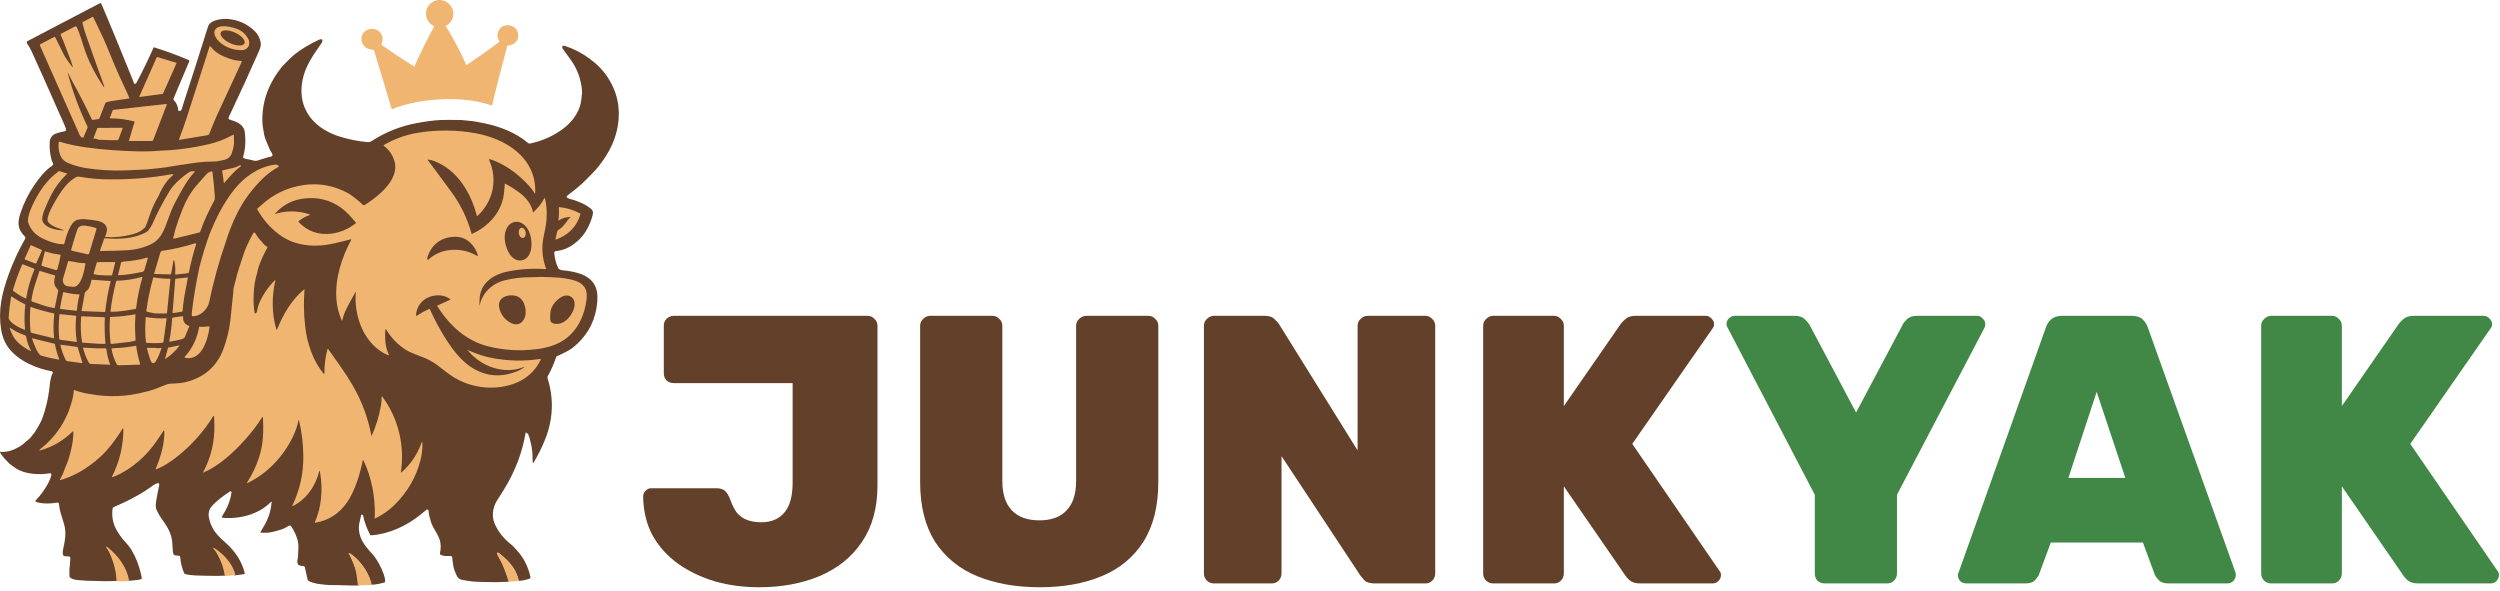<svg width="482" height="114" viewBox="0 0 482 114" fill="none" xmlns="http://www.w3.org/2000/svg">
<path d="M146.333 113.222C143.384 113.222 140.584 112.853 137.93 112.116C135.277 111.33 132.894 110.2 130.781 108.726C128.717 107.252 127.071 105.434 125.843 103.272C124.663 101.11 124.049 98.604 124 95.754C124 95.312 124.147 94.943 124.442 94.648C124.737 94.304 125.106 94.132 125.548 94.132H138.078C138.864 94.132 139.429 94.304 139.773 94.648C140.166 94.992 140.51 95.557 140.805 96.344C141.149 97.326 141.566 98.162 142.058 98.849C142.598 99.488 143.262 99.955 144.048 100.25C144.834 100.545 145.743 100.692 146.775 100.692C148.691 100.692 150.165 100.078 151.197 98.849C152.278 97.621 152.819 95.68 152.819 93.027V73.863H129.896C129.356 73.863 128.889 73.692 128.496 73.347C128.152 72.954 127.98 72.488 127.98 71.947V62.808C127.98 62.267 128.152 61.825 128.496 61.481C128.889 61.088 129.356 60.891 129.896 60.891H167.265C167.805 60.891 168.248 61.088 168.592 61.481C168.985 61.825 169.181 62.267 169.181 62.808V93.543C169.181 97.916 168.174 101.577 166.159 104.525C164.194 107.424 161.467 109.61 157.978 111.084C154.538 112.509 150.657 113.222 146.333 113.222Z" fill="#63402A"/>
<path d="M200.472 113.222C195.903 113.222 191.873 112.509 188.385 111.084C184.945 109.66 182.243 107.448 180.277 104.451C178.361 101.405 177.403 97.572 177.403 92.953V62.808C177.403 62.267 177.599 61.825 177.992 61.481C178.385 61.088 178.828 60.891 179.319 60.891H191.333C191.873 60.891 192.316 61.088 192.66 61.481C193.053 61.825 193.249 62.267 193.249 62.808V92.732C193.249 95.238 193.864 97.13 195.092 98.407C196.32 99.685 198.089 100.324 200.399 100.324C202.708 100.324 204.452 99.685 205.632 98.407C206.86 97.13 207.474 95.238 207.474 92.732V62.808C207.474 62.267 207.671 61.825 208.064 61.481C208.457 61.088 208.924 60.891 209.464 60.891H221.405C221.945 60.891 222.387 61.088 222.731 61.481C223.124 61.825 223.321 62.267 223.321 62.808V92.953C223.321 97.572 222.363 101.405 220.446 104.451C218.53 107.448 215.852 109.66 212.413 111.084C208.973 112.509 204.993 113.222 200.472 113.222Z" fill="#63402A"/>
<path d="M234.032 112.485C233.541 112.485 233.099 112.313 232.706 111.969C232.313 111.576 232.116 111.109 232.116 110.569V62.808C232.116 62.267 232.313 61.825 232.706 61.481C233.099 61.088 233.541 60.891 234.032 60.891H243.835C244.72 60.891 245.358 61.112 245.751 61.555C246.145 61.948 246.415 62.243 246.562 62.439L261.745 86.835V62.808C261.745 62.267 261.942 61.825 262.335 61.481C262.728 61.088 263.17 60.891 263.662 60.891H274.791C275.332 60.891 275.774 61.088 276.118 61.481C276.511 61.825 276.708 62.267 276.708 62.808V110.569C276.708 111.109 276.511 111.576 276.118 111.969C275.774 112.313 275.332 112.485 274.791 112.485H265.062C264.129 112.485 263.465 112.288 263.072 111.895C262.679 111.453 262.409 111.134 262.261 110.937L247.078 87.941V110.569C247.078 111.109 246.882 111.576 246.489 111.969C246.145 112.313 245.702 112.485 245.162 112.485H234.032Z" fill="#63402A"/>
<path d="M287.872 112.485C287.38 112.485 286.938 112.313 286.545 111.969C286.152 111.576 285.955 111.109 285.955 110.569V62.808C285.955 62.267 286.152 61.825 286.545 61.481C286.938 61.088 287.38 60.891 287.872 60.891H299.591C300.131 60.891 300.573 61.088 300.917 61.481C301.31 61.825 301.507 62.267 301.507 62.808V78.286L312.489 62.439C312.735 62.095 313.079 61.751 313.521 61.407C313.963 61.063 314.577 60.891 315.364 60.891H328.852C329.294 60.891 329.662 61.063 329.957 61.407C330.301 61.702 330.473 62.071 330.473 62.513C330.473 62.808 330.375 63.078 330.178 63.324L314.7 85.582L331.505 110.053C331.701 110.249 331.8 110.519 331.8 110.863C331.8 111.306 331.628 111.699 331.284 112.043C330.989 112.337 330.62 112.485 330.178 112.485H316.248C315.314 112.485 314.602 112.264 314.111 111.822C313.668 111.379 313.398 111.06 313.3 110.863L301.507 93.764V110.569C301.507 111.109 301.31 111.576 300.917 111.969C300.573 112.313 300.131 112.485 299.591 112.485H287.872Z" fill="#63402A"/>
<path d="M351.807 112.485C351.267 112.485 350.8 112.313 350.407 111.969C350.063 111.576 349.891 111.109 349.891 110.569V95.385L333.086 63.176C333.037 63.078 332.988 62.98 332.939 62.881C332.89 62.734 332.865 62.611 332.865 62.513C332.865 62.071 333.012 61.702 333.307 61.407C333.651 61.063 334.044 60.891 334.487 60.891H345.984C346.869 60.891 347.532 61.112 347.975 61.555C348.417 61.997 348.712 62.341 348.859 62.587L357.851 79.539L366.843 62.587C366.941 62.341 367.212 61.997 367.654 61.555C368.096 61.112 368.759 60.891 369.644 60.891H381.215C381.609 60.891 381.953 61.063 382.247 61.407C382.591 61.702 382.763 62.071 382.763 62.513C382.763 62.611 382.739 62.734 382.69 62.881C382.69 62.98 382.665 63.078 382.616 63.176L365.737 95.385V110.569C365.737 111.109 365.541 111.576 365.148 111.969C364.804 112.313 364.362 112.485 363.821 112.485H351.807Z" fill="#418745"/>
<path d="M379.104 112.485C378.662 112.485 378.269 112.337 377.925 112.043C377.63 111.699 377.482 111.306 377.482 110.863C377.482 110.667 377.532 110.495 377.63 110.347L394.435 63.176C394.582 62.636 394.901 62.12 395.393 61.628C395.933 61.137 396.646 60.891 397.53 60.891H411.018C411.952 60.891 412.664 61.137 413.156 61.628C413.647 62.12 413.966 62.636 414.114 63.176L430.992 110.347C431.041 110.495 431.066 110.667 431.066 110.863C431.066 111.306 430.894 111.699 430.55 112.043C430.255 112.337 429.887 112.485 429.444 112.485H418.094C417.259 112.485 416.644 112.288 416.251 111.895C415.858 111.502 415.588 111.134 415.441 110.79L413.156 104.598H395.393L393.108 110.79C392.96 111.134 392.69 111.502 392.297 111.895C391.953 112.288 391.339 112.485 390.454 112.485H379.104ZM398.783 92.142H409.765L404.237 75.559L398.783 92.142Z" fill="#418745"/>
<path d="M437.873 112.485C437.381 112.485 436.939 112.313 436.546 111.969C436.153 111.576 435.956 111.109 435.956 110.569V62.808C435.956 62.267 436.153 61.825 436.546 61.481C436.939 61.088 437.381 60.891 437.873 60.891H449.592C450.132 60.891 450.575 61.088 450.919 61.481C451.312 61.825 451.508 62.267 451.508 62.808V78.286L462.49 62.439C462.736 62.095 463.08 61.751 463.522 61.407C463.964 61.063 464.579 60.891 465.365 60.891H478.853C479.295 60.891 479.663 61.063 479.958 61.407C480.302 61.702 480.474 62.071 480.474 62.513C480.474 62.808 480.376 63.078 480.179 63.324L464.701 85.582L481.506 110.053C481.703 110.249 481.801 110.519 481.801 110.863C481.801 111.306 481.629 111.699 481.285 112.043C480.99 112.337 480.622 112.485 480.179 112.485H466.249C465.316 112.485 464.603 112.264 464.112 111.822C463.669 111.379 463.399 111.06 463.301 110.863L451.508 93.764V110.569C451.508 111.109 451.312 111.576 450.919 111.969C450.575 112.313 450.132 112.485 449.592 112.485H437.873Z" fill="#418745"/>
<path d="M19.315 0.613C19.346 0.611 19.378 0.615 19.407 0.625C19.436 0.635 19.463 0.652 19.486 0.673C19.509 0.694 19.527 0.719 19.539 0.748C19.808 1.364 20.111 2.071 20.448 2.867C21.348 4.986 23.089 9.224 25.67 15.581C25.689 15.63 25.741 15.803 25.826 16.1C25.843 16.158 25.88 16.179 25.937 16.162C25.987 16.147 26.003 16.116 25.985 16.069C25.996 16.089 26.068 16.117 26.203 16.154C27.435 13.852 28.569 11.527 29.605 9.179C29.614 9.157 29.631 9.14 29.653 9.13C29.674 9.121 29.698 9.119 29.72 9.127C32.057 9.864 34.279 10.681 36.387 11.579C36.433 11.599 36.47 11.636 36.489 11.683C36.507 11.73 36.507 11.782 36.488 11.828L33.488 18.928C33.456 19.005 33.447 19.089 33.462 19.171C33.478 19.252 33.517 19.327 33.575 19.386C34.053 19.874 34.314 20.501 34.359 21.269C34.36 21.283 34.365 21.297 34.373 21.309C34.381 21.321 34.392 21.33 34.404 21.336C34.417 21.343 34.431 21.346 34.446 21.344C34.46 21.343 34.474 21.338 34.485 21.33L34.53 21.302L34.561 21.385C34.564 21.392 34.568 21.399 34.573 21.404C34.579 21.409 34.585 21.413 34.592 21.416C34.599 21.419 34.606 21.42 34.614 21.419C34.621 21.419 34.629 21.417 34.635 21.414C34.667 21.397 34.684 21.395 34.689 21.409C34.885 21.342 35.029 21.142 35.119 20.809C35.199 20.509 35.24 20.356 35.242 20.351C36.606 16.177 38.229 11.102 40.112 5.126C40.533 3.79 42.875 3.56 43.968 3.657C45.956 3.838 47.657 4.607 49.072 5.964C49.713 6.578 50.11 7.324 50.263 8.201C50.369 8.801 50.115 9.448 49.885 9.969C48.108 13.997 46.173 18.218 44.08 22.631C44.062 22.67 44.053 22.712 44.052 22.754C44.051 22.797 44.06 22.839 44.077 22.878C44.094 22.917 44.119 22.952 44.151 22.98C44.182 23.008 44.219 23.03 44.26 23.043C45.449 23.414 46.834 23.866 47.157 25.234C47.201 25.423 47.244 25.837 47.286 26.477C47.371 27.78 47.233 29.033 46.87 30.235C46.858 30.274 46.859 30.316 46.873 30.354C46.887 30.393 46.913 30.425 46.947 30.448C47.112 30.553 47.251 30.613 47.363 30.629C47.781 30.689 48.343 30.808 49.049 30.987C49.446 31.086 49.901 30.858 50.298 30.747C50.809 30.604 51.228 30.473 51.553 30.352C51.575 30.343 51.817 30.289 52.28 30.19C52.326 30.18 52.37 30.16 52.409 30.131C52.447 30.102 52.478 30.066 52.501 30.024C52.524 29.982 52.537 29.935 52.54 29.888C52.543 29.84 52.535 29.793 52.517 29.748C52.412 29.478 52.283 29.247 52.13 29.057C52.101 29.021 52.077 28.982 52.059 28.94C51.398 27.449 51.02 26.46 50.928 25.973C50.699 24.761 50.581 23.861 50.575 23.274C50.547 20.697 51.122 18.273 52.3 16.003C53.086 14.489 53.984 13.222 54.995 12.2C55.822 11.364 56.414 10.802 56.771 10.514C57.991 9.531 59.568 8.576 61.501 7.652C61.583 7.613 61.705 7.582 61.868 7.559C61.903 7.555 61.938 7.557 61.972 7.566C62.006 7.576 62.037 7.592 62.064 7.614C62.091 7.637 62.113 7.664 62.129 7.695C62.145 7.727 62.154 7.761 62.157 7.796C62.166 7.976 62.109 8.154 61.986 8.328C60.38 10.62 58.866 12.734 58.332 15.421C58.043 16.875 58.043 18.225 58.333 19.471C59.152 22.992 62.02 25.21 65.365 26.289C67.197 26.88 69.044 27.25 70.907 27.397C71.156 27.417 71.405 27.355 71.614 27.219C74.309 25.471 77.227 24.306 80.367 23.725C82.074 23.409 83.562 23.215 84.829 23.145C85.593 23.102 86.941 23.099 88.875 23.137C89.034 23.14 89.315 23.166 89.716 23.214C90.069 23.258 90.35 23.288 90.56 23.302C91.306 23.357 92.385 23.542 93.797 23.858C96.659 24.5 99.522 25.643 101.777 27.543C101.841 27.597 101.916 27.636 101.998 27.656C102.079 27.677 102.163 27.678 102.245 27.661C104.162 27.255 105.952 26.527 107.615 25.478C109.326 24.399 110.704 23.052 111.544 21.196C111.899 20.41 112.104 19.474 112.158 18.389C112.161 18.36 112.166 18.331 112.174 18.304C112.234 18.125 112.246 17.833 112.21 17.428C112.01 15.171 111.251 13.156 109.933 11.383C109.392 10.655 108.929 10.015 108.543 9.462C108.227 9.007 108.439 8.689 108.983 8.87C110.648 9.428 112.201 10.232 113.642 11.285C115.162 12.395 116.367 13.65 117.256 15.051C118.262 16.632 118.896 18.283 119.159 20.006C119.695 23.52 118.734 27.174 116.76 30.183C115.982 31.37 115.273 32.301 114.633 32.978C114.468 33.152 113.923 33.71 112.998 34.651C111.828 35.84 110.665 36.716 109.353 37.732C109.319 37.758 109.293 37.793 109.276 37.833C109.26 37.872 109.254 37.915 109.259 37.958C109.265 38 109.281 38.04 109.306 38.075C109.332 38.109 109.366 38.136 109.405 38.153L109.786 38.319C109.809 38.33 109.832 38.338 109.855 38.345C111.262 38.712 112.799 39.304 113.92 40.243C114.195 40.473 114.332 40.736 114.331 41.034C114.33 41.196 114.262 41.501 114.129 41.946C113.778 43.115 113.273 44.162 112.612 45.088C112.108 45.796 111.443 46.456 110.616 47.067C109.566 47.843 108.411 48.292 107.151 48.415C107.069 48.423 106.994 48.462 106.941 48.525C106.889 48.587 106.862 48.667 106.867 48.749C106.94 49.832 107.203 50.835 107.656 51.758C107.677 51.8 107.71 51.835 107.751 51.859C108.007 52.002 108.183 52.077 108.277 52.086C109.847 52.221 111.137 52.489 112.147 52.891C113.542 53.444 114.459 54.321 114.898 55.521C115.247 56.476 115.282 57.773 115 59.412C114.472 62.498 112.946 65.04 110.423 67.038C109.84 67.499 108.814 68.047 107.346 68.683C107.324 68.692 107.303 68.707 107.287 68.725C107.27 68.743 107.258 68.764 107.25 68.787C106.784 70.157 106.317 71.239 105.602 72.542C105.572 72.598 105.553 72.659 105.547 72.722C105.54 72.786 105.547 72.85 105.566 72.91C106.803 76.85 106.659 80.758 105.133 84.635C104.524 86.183 103.762 87.718 102.849 89.238C102.841 89.251 102.829 89.261 102.814 89.268C102.8 89.274 102.785 89.275 102.77 89.272C102.755 89.269 102.741 89.261 102.731 89.25C102.721 89.239 102.715 89.225 102.713 89.21C102.634 88.512 102.712 87.779 102.614 87.086C102.523 86.442 102.507 86.006 102.345 85.469C102.24 85.117 102.185 84.894 102.181 84.799C102.162 84.438 101.919 84.1 101.839 83.698C101.832 83.664 101.815 83.632 101.792 83.607C101.717 83.525 101.658 83.528 101.614 83.618C101.563 83.471 101.478 83.385 101.358 83.359C101.025 85.314 100.52 87.178 99.846 88.953C99.147 90.793 98.297 92.53 97.296 94.164C96.84 94.908 96.373 95.648 95.894 96.385C95.046 97.689 94.72 99.419 95.349 100.911C95.992 102.434 97.066 103.795 98.405 104.852C99.027 105.344 99.506 105.922 100.095 106.624C101.187 107.929 101.911 109.605 102.269 111.234C102.284 111.303 102.273 111.376 102.238 111.438C102.204 111.501 102.147 111.548 102.08 111.571C101.434 111.793 100.781 111.935 100.12 111.994C100.1 111.996 100.08 111.994 100.06 111.988C100.041 111.982 100.023 111.972 100.007 111.959C99.992 111.946 99.979 111.93 99.97 111.912C99.961 111.894 99.955 111.874 99.953 111.854C99.917 111.399 99.737 111.078 99.47 110.405C99.342 110.083 99.172 109.771 98.961 109.469C98.218 108.404 97.366 107.538 96.404 106.87C96.332 106.82 96.273 106.824 96.229 106.883C96.069 106.797 96.004 106.808 96.034 106.916C95.989 106.924 95.968 106.957 95.973 107.013C95.974 107.028 95.978 107.041 95.985 107.053C96.923 108.624 97.627 110.294 98.096 112.062C98.099 112.074 98.1 112.086 98.097 112.098C98.095 112.11 98.09 112.121 98.083 112.131C98.075 112.141 98.066 112.149 98.055 112.154C98.044 112.16 98.033 112.163 98.02 112.163C97.472 112.181 96.882 112.203 96.248 112.229C94.917 112.283 93.887 112.18 92.529 112.188C91.39 112.195 90.231 112.016 89.079 111.788C88.649 111.703 88.342 111.497 88.159 111.171C88.005 110.894 87.83 110.5 87.635 109.987C87.512 109.666 87.411 109.247 87.332 108.73C87.243 108.148 87.188 107.709 87.167 107.414C87.163 107.359 87.139 107.308 87.099 107.27C87.059 107.232 87.006 107.21 86.951 107.209C86.203 107.193 85.538 107.25 85.025 107.01C84.95 106.976 84.89 106.917 84.854 106.844C84.818 106.77 84.809 106.687 84.828 106.607C85.022 105.775 85.014 104.96 84.804 104.161C84.708 103.797 84.498 103.336 84.172 102.778C83.847 102.221 83.597 101.779 83.424 101.451C83.191 101.01 82.959 100.3 82.729 99.321C82.651 98.984 82.69 98.66 82.586 98.324C82.583 98.313 82.577 98.302 82.568 98.293C82.56 98.284 82.55 98.277 82.539 98.272C82.492 98.253 82.447 98.264 82.405 98.304C82.411 98.244 82.392 98.209 82.348 98.2C82.334 98.198 82.32 98.201 82.309 98.209C81.917 98.538 81.524 98.862 81.129 99.183C78.402 101.391 75.028 102.963 71.559 103.212C71.522 103.215 71.485 103.207 71.452 103.19C71.419 103.172 71.393 103.146 71.375 103.113C70.718 101.927 70.253 100.651 69.981 99.285C69.978 99.272 69.972 99.261 69.963 99.251C69.954 99.242 69.943 99.236 69.93 99.233C69.918 99.23 69.904 99.23 69.892 99.235C69.88 99.239 69.869 99.247 69.861 99.257L69.814 99.317C69.805 99.253 69.784 99.222 69.749 99.224C69.68 99.227 69.639 99.264 69.626 99.334C69.502 100.022 69.236 100.873 69.201 101.45C69.069 103.639 70.246 105.122 71.622 106.637C72.704 107.829 73.409 109.143 74.013 110.796C74.162 111.199 74.247 111.633 74.27 112.097C74.272 112.14 74.259 112.183 74.234 112.218C74.209 112.254 74.173 112.28 74.132 112.292C73.307 112.543 72.497 112.692 71.701 112.74C71.669 112.741 71.636 112.732 71.61 112.713C71.584 112.694 71.566 112.667 71.558 112.636C70.976 110.338 69.758 108.461 67.905 107.004C67.863 106.971 67.825 106.986 67.791 107.046C67.699 106.918 67.566 106.873 67.394 106.911C68.329 108.793 68.985 110.713 69.363 112.672C69.367 112.689 69.366 112.706 69.362 112.723C69.358 112.74 69.35 112.756 69.339 112.769C69.328 112.783 69.315 112.794 69.299 112.802C69.284 112.81 69.27 112.866 69.253 112.867C67.525 112.955 65.652 112.774 64.215 112.809C63.77 112.82 63.268 112.797 62.708 112.738C61.37 112.596 60.502 112.524 59.49 111.993C59.445 111.97 59.406 111.937 59.375 111.897C59.344 111.857 59.322 111.811 59.312 111.761L58.781 109.37C58.767 109.309 58.734 109.254 58.686 109.213C58.638 109.172 58.578 109.148 58.514 109.145C58.143 109.121 57.487 109.069 57.38 108.664C57.216 108.041 57.48 107.56 57.467 107.059C57.467 107.049 57.488 106.519 57.53 105.467C57.587 104.082 56.87 102.641 56.186 101.524C56.158 101.477 56.12 101.437 56.076 101.405C56.031 101.373 55.98 101.351 55.927 101.339C55.874 101.327 55.819 101.326 55.765 101.336C55.711 101.347 55.66 101.367 55.614 101.398C55.095 101.744 54.563 101.998 54.019 102.16C53.28 102.382 52.703 102.53 52.286 102.606C51.566 102.736 50.858 102.756 50.159 102.664C50.403 102.241 50.616 101.882 50.797 101.588C51.72 100.093 52.244 98.496 52.368 96.799C52.369 96.786 52.366 96.773 52.359 96.761C52.352 96.75 52.342 96.741 52.329 96.735C52.317 96.73 52.303 96.728 52.29 96.731C52.277 96.734 52.265 96.741 52.256 96.751C49.917 99.178 46.136 100.145 42.891 99.821C42.867 99.819 42.843 99.81 42.823 99.797C42.803 99.783 42.787 99.764 42.776 99.742C42.766 99.72 42.761 99.696 42.762 99.672C42.763 99.647 42.771 99.624 42.784 99.603C43.729 98.11 44.417 96.662 44.638 94.873C44.639 94.86 44.636 94.846 44.63 94.835C44.623 94.823 44.614 94.814 44.602 94.808C44.58 94.799 44.559 94.796 44.54 94.8C44.526 94.74 44.48 94.713 44.403 94.72C44.377 94.723 44.352 94.732 44.329 94.747C43.107 95.585 41.856 96.451 40.861 97.568C40.313 98.181 40.12 98.923 40.281 99.794C40.476 100.857 40.905 101.821 41.568 102.688C42.149 103.449 42.833 104.042 43.669 104.806C45.374 106.363 46.599 108.203 47.18 110.449C47.188 110.477 47.189 110.506 47.184 110.534C47.179 110.562 47.169 110.589 47.153 110.612C47.137 110.636 47.116 110.656 47.092 110.671C47.068 110.686 47.04 110.696 47.012 110.7L45.263 110.936C45.224 110.941 45.185 110.932 45.152 110.911C45.119 110.889 45.095 110.856 45.085 110.818C44.771 109.611 44.221 108.544 43.435 107.617C43.107 107.229 42.938 107.031 42.927 107.021C42.727 106.823 42.503 106.693 42.256 106.632C42.221 106.605 42.179 106.583 42.132 106.568C42.121 106.564 42.109 106.564 42.098 106.567C42.087 106.57 42.077 106.577 42.069 106.586C42.062 106.595 42.058 106.606 42.057 106.618C42.057 106.63 42.059 106.641 42.066 106.651C42.079 106.672 42.101 106.693 42.13 106.712C42.032 106.766 42.011 106.841 42.067 106.936C42.811 108.192 43.189 109.439 43.524 110.885C43.527 110.896 43.527 110.908 43.525 110.919C43.523 110.93 43.518 110.94 43.512 110.95C43.505 110.959 43.496 110.966 43.486 110.972C43.476 110.977 43.465 110.981 43.453 110.982C42.453 111.041 41.273 111.051 39.914 111.01C38.458 110.964 37.113 111.011 35.749 110.698C35.693 110.685 35.641 110.659 35.596 110.622C35.552 110.585 35.517 110.537 35.494 110.484C35.077 109.494 34.826 108.459 34.741 107.377C34.736 107.32 34.712 107.266 34.672 107.225C34.632 107.184 34.579 107.158 34.522 107.152L33.81 107.081C33.703 107.07 33.603 107.023 33.527 106.947C33.45 106.871 33.402 106.772 33.391 106.665C33.336 106.323 33.243 105.624 33.243 105.107C33.243 103.971 32.946 102.878 32.354 101.828C32.057 101.298 31.621 100.636 31.045 99.84C30.755 99.439 30.447 98.875 30.119 98.15C30.096 98.099 30.079 98.047 30.07 97.993C30.008 97.626 30.007 97.255 30.067 96.88C30.265 95.637 30.463 94.582 30.661 93.715C30.739 93.365 30.704 93.21 30.555 93.249L30.565 93.123C30.565 93.113 30.563 93.103 30.559 93.094C30.555 93.085 30.548 93.077 30.54 93.071C30.532 93.066 30.522 93.062 30.512 93.062C30.503 93.061 30.493 93.063 30.484 93.068C30.436 93.091 30.395 93.128 30.36 93.18C30.077 93.24 29.821 93.358 29.59 93.531C27.272 95.27 24.553 96.64 21.92 97.771C21.861 97.796 21.811 97.836 21.773 97.887C21.735 97.938 21.71 97.998 21.702 98.061C21.501 99.622 21.795 101.066 22.586 102.395C22.896 102.915 23.397 103.658 23.893 104.195C24.562 104.922 25.03 105.504 25.295 105.941C26.263 107.537 26.942 109.354 27.334 111.393C27.345 111.451 27.335 111.511 27.306 111.562C27.276 111.613 27.23 111.652 27.175 111.671C26.983 111.741 26.793 111.784 26.603 111.802C26.054 111.857 25.441 111.921 24.765 111.996C24.734 111.999 24.703 111.991 24.679 111.972C24.655 111.953 24.639 111.926 24.634 111.895C24.385 110.285 23.645 108.803 22.608 107.491C22.263 107.054 21.899 106.735 21.518 106.535C21.472 106.522 21.416 106.492 21.349 106.445C21.337 106.436 21.324 106.429 21.31 106.425C21.296 106.42 21.282 106.417 21.27 106.417C21.258 106.418 21.248 106.42 21.241 106.425C21.234 106.431 21.231 106.438 21.231 106.446C21.231 106.465 21.243 106.49 21.266 106.52C21.171 106.528 21.135 106.554 21.156 106.599C21.313 106.924 21.521 107.215 21.638 107.51C22.189 108.907 22.516 110.382 22.617 111.935C22.618 111.944 22.617 111.953 22.614 111.962C22.611 111.971 22.606 111.98 22.599 111.987C22.593 111.993 22.585 111.999 22.576 112.003C22.567 112.007 22.558 112.009 22.548 112.009C21.516 112.01 20.373 112.097 19.185 112.027C18.789 112.003 17.977 111.982 16.75 111.963C16.086 111.952 15.201 111.837 14.754 111.805C14.402 111.782 13.635 111.599 13.429 111.212C13.407 111.17 13.395 111.124 13.393 111.078C13.367 110.367 13.36 109.952 13.374 109.835C13.453 109.19 13.515 108.443 13.563 107.595C13.565 107.555 13.559 107.514 13.546 107.477C13.533 107.439 13.512 107.404 13.485 107.374C13.457 107.344 13.425 107.32 13.388 107.303C13.351 107.286 13.312 107.277 13.271 107.275L12.514 107.243C12.426 107.24 12.341 107.207 12.274 107.151C12.206 107.095 12.158 107.019 12.137 106.933C12.072 106.66 12.073 106.364 12.14 106.046C12.52 104.241 12.854 102.716 12.35 101.05C11.849 99.4 11.452 98.329 11.378 97.22C11.361 96.96 11.22 96.854 10.954 96.903C9.824 97.116 8.726 97.132 7.66 96.954C7.362 96.903 7.102 96.817 6.879 96.695C6.863 96.687 6.85 96.674 6.839 96.659C6.829 96.645 6.822 96.628 6.819 96.61C6.816 96.592 6.818 96.574 6.823 96.557C6.829 96.54 6.838 96.524 6.851 96.511C7.842 95.489 8.669 94.345 9.332 93.079C9.59 92.587 9.784 92.087 9.913 91.577C9.924 91.534 9.924 91.488 9.912 91.444C9.901 91.4 9.879 91.36 9.848 91.327C9.818 91.294 9.779 91.269 9.737 91.255C9.694 91.24 9.648 91.237 9.604 91.245C7.585 91.596 4.781 91.467 3.012 90.256C2.323 89.784 1.916 89.486 1.792 89.359C1.179 88.738 0.844 88.391 0.787 88.318C0.401 87.825 0.143 87.472 0.014 87.261C0.005 87.246 -0 87.227 8.02972e-06 87.209C0 87.191 0.006 87.173 0.015 87.157C0.025 87.142 0.039 87.129 0.056 87.121C0.072 87.113 0.09 87.11 0.109 87.112C1.392 87.234 2.703 86.746 3.777 86.102C4.196 85.852 4.868 85.308 5.792 84.472C5.923 84.353 6.043 84.203 6.151 84.021C6.277 83.81 6.49 83.657 6.641 83.422C7.438 82.177 7.945 81.253 8.161 80.65C8.815 78.831 9.258 77.003 9.488 75.165C9.641 73.958 9.655 72.925 10.148 71.975C10.167 71.938 10.177 71.896 10.178 71.854C10.178 71.812 10.169 71.771 10.15 71.733C10.132 71.695 10.105 71.662 10.072 71.637C10.039 71.612 10 71.595 9.959 71.587C8.43 71.308 6.947 70.819 5.512 70.121C4.292 69.527 3.238 68.783 2.347 67.887C1.136 66.669 0.469 65.157 0.208 63.47C-0.062 61.731 -0.058 59.978 0.219 58.21C0.466 56.636 0.966 54.822 1.72 52.768C2.579 50.425 3.619 48.185 4.841 46.049C4.883 45.976 4.899 45.891 4.887 45.808C4.876 45.724 4.837 45.647 4.776 45.588C4.422 45.24 4.127 44.849 3.891 44.416C3.343 43.409 3.596 42.095 3.968 41.005C4.624 39.076 5.509 37.303 6.621 35.686C7.635 34.208 8.664 32.885 10.074 31.933C10.144 31.886 10.197 31.815 10.221 31.733C10.246 31.652 10.242 31.564 10.209 31.486L9.943 30.848C9.939 30.837 9.935 30.827 9.933 30.818C9.615 29.558 9.501 28.385 9.592 27.301C9.629 26.852 9.814 26.46 10.145 26.124C10.6 25.662 11.806 25.456 12.425 25.32C12.706 25.261 12.794 25.078 12.69 24.772C12.383 23.869 11.783 22.645 11.428 21.839C9.314 17.025 7.537 13.046 6.098 9.903C5.852 9.369 5.558 8.86 5.217 8.377C5.191 8.34 5.173 8.298 5.164 8.253C5.155 8.208 5.157 8.163 5.167 8.118C5.178 8.074 5.198 8.033 5.225 7.997C5.253 7.961 5.289 7.932 5.329 7.911L19.226 0.638C19.254 0.623 19.284 0.615 19.315 0.613Z" fill="#63402A"/>
<path d="M67.158 106.656C67.331 106.618 67.586 106.674 67.678 106.803C67.998 107.093 68.391 107.357 68.701 107.669C70.08 109.05 71.278 110.811 71.695 112.766L69.017 112.867C68.827 111.617 68.773 110.114 68.152 108.557C67.823 107.734 67.491 107.1 67.158 106.656ZM95.799 106.661C95.769 106.553 96.029 106.48 96.19 106.566C96.492 106.803 96.765 107.107 97.057 107.353C98.49 108.567 99.635 110.142 100.049 112.001L98.08 112.158C97.988 111.931 97.686 110.819 97.135 109.48C96.584 108.141 96.658 108.311 95.875 106.96C95.82 106.863 95.797 106.723 95.799 106.661ZM20.522 105.393C20.54 105.399 20.558 105.407 20.573 105.417C20.66 105.472 20.733 105.507 20.793 105.521C22.94 107.325 24.469 109.419 24.909 112.001C24.904 112.003 24.735 112.08 23.65 112.08C22.571 112.08 22.472 112.004 22.468 112.001C22.394 110.267 22.029 108.747 21.353 107.126C21.113 106.551 20.818 106.01 20.465 105.505C20.435 105.469 20.42 105.441 20.42 105.419C20.42 105.409 20.424 105.4 20.433 105.394C20.442 105.388 20.455 105.385 20.471 105.385C20.486 105.384 20.504 105.388 20.522 105.393ZM41.142 105.613C41.158 105.616 41.174 105.622 41.188 105.629C41.264 105.668 41.329 105.691 41.38 105.698C43.335 107.033 44.799 108.665 45.392 110.802C45.392 110.802 45.266 110.882 44.343 110.977C43.419 111.073 43.346 111.013 43.346 111.013C43.133 109.558 42.696 108.308 41.989 107.001C41.738 106.537 41.443 106.108 41.104 105.713C41.075 105.685 41.061 105.662 41.059 105.643C41.058 105.635 41.061 105.628 41.068 105.622C41.075 105.616 41.085 105.612 41.098 105.61C41.111 105.609 41.126 105.61 41.142 105.613ZM49.069 44.826C49.101 44.837 49.135 44.855 49.169 44.882C49.557 45.56 50.026 46.172 50.576 46.718C50.812 47.07 51.117 47.355 51.492 47.57C51.523 47.588 51.546 47.619 51.556 47.654C51.565 47.689 51.561 47.728 51.543 47.76C50.881 48.927 50.325 50.146 49.877 51.414C49.72 51.86 49.629 52.237 49.605 52.545C49.169 53.906 48.939 55.315 48.917 56.771C48.835 57.911 48.893 59.091 49.089 60.311C49.094 60.338 49.106 60.362 49.123 60.383C49.141 60.403 49.164 60.419 49.19 60.427C49.215 60.434 49.244 60.435 49.27 60.428C49.296 60.421 49.32 60.406 49.338 60.387L49.495 60.218C49.565 59.924 49.637 59.619 49.711 59.306C49.796 58.947 49.892 58.649 49.995 58.413C50.714 56.78 51.717 55.314 53.005 54.017C53.013 54.01 53.023 54.004 53.034 54.003C53.045 54.001 53.056 54.003 53.066 54.009C53.075 54.014 53.083 54.023 53.087 54.033C53.091 54.043 53.093 54.055 53.09 54.065C52.392 57.093 52.361 60.54 53.305 63.554C53.309 63.566 53.315 63.576 53.325 63.583C53.334 63.59 53.345 63.594 53.357 63.595C53.368 63.595 53.38 63.591 53.39 63.585C53.4 63.578 53.407 63.568 53.411 63.557C54.549 60.653 56.209 57.822 58.63 55.795C58.637 55.789 58.646 55.785 58.656 55.784C58.664 55.783 58.674 55.785 58.682 55.789C58.69 55.793 58.697 55.8 58.701 55.807C58.706 55.815 58.708 55.825 58.707 55.834C58.526 58.145 58.565 60.466 58.825 62.794C59.195 66.122 60.261 69.461 62.411 72.064C62.422 72.076 62.435 72.084 62.45 72.088C62.466 72.092 62.482 72.091 62.496 72.086C62.511 72.08 62.523 72.07 62.532 72.058C62.541 72.045 62.546 72.029 62.546 72.013C62.53 70.409 62.728 68.84 63.139 67.306C63.142 67.294 63.149 67.283 63.158 67.274C63.168 67.265 63.18 67.259 63.193 67.257C63.205 67.254 63.219 67.256 63.231 67.261C63.242 67.266 63.253 67.275 63.26 67.285C65.015 69.763 66.549 71.819 67.978 74.269C69.748 77.311 70.957 80.551 71.603 83.99C71.605 83.997 71.609 84.004 71.615 84.01C71.62 84.015 71.628 84.018 71.635 84.019C71.643 84.02 71.651 84.019 71.657 84.016C71.664 84.012 71.669 84.006 71.672 84C72.489 82.18 73.073 80.284 73.424 78.311C73.535 77.687 73.588 77.083 73.581 76.502C73.581 76.488 73.585 76.473 73.593 76.462C73.601 76.45 73.613 76.441 73.626 76.436C73.639 76.432 73.654 76.432 73.667 76.436C73.681 76.441 73.693 76.449 73.701 76.461C76.815 80.624 78.064 85.937 77.292 91.049C77.291 91.06 77.293 91.072 77.298 91.082C77.303 91.092 77.312 91.1 77.322 91.105C77.331 91.11 77.342 91.112 77.353 91.111C77.364 91.11 77.374 91.105 77.382 91.097C79.2 89.505 80.511 87.55 81.315 85.231C81.319 85.218 81.328 85.207 81.34 85.2C81.352 85.193 81.366 85.189 81.38 85.191C81.394 85.193 81.406 85.201 81.415 85.211C81.424 85.221 81.43 85.235 81.431 85.249C81.483 86.401 81.366 87.546 81.079 88.683C80.253 91.961 78.59 94.84 76.092 97.32C75.003 98.402 73.74 99.284 72.304 99.967C72.295 99.971 72.285 99.972 72.275 99.972C72.265 99.971 72.254 99.966 72.246 99.961C72.238 99.955 72.231 99.946 72.227 99.937C72.223 99.928 72.221 99.918 72.222 99.908C72.251 99.631 72.267 99.401 72.269 99.219C72.313 95.682 71.624 91.925 70.045 88.713C70.041 88.704 70.032 88.697 70.024 88.692C70.015 88.688 70.004 88.685 69.994 88.686C69.984 88.688 69.975 88.693 69.968 88.7C69.961 88.707 69.955 88.716 69.953 88.725C69.415 91.383 68.459 94.595 66.936 96.817C65.427 99.019 63.37 100.345 60.768 100.791C60.757 100.793 60.745 100.791 60.735 100.787C60.724 100.783 60.714 100.775 60.707 100.766C60.7 100.757 60.695 100.746 60.694 100.734C60.692 100.723 60.694 100.711 60.699 100.701C61.313 99.275 61.707 97.783 61.879 96.225C62.071 94.486 62.008 92.731 61.69 90.963C61.677 90.896 61.656 90.84 61.628 90.797C61.624 90.79 61.617 90.785 61.61 90.782C61.602 90.779 61.594 90.778 61.586 90.779C61.578 90.781 61.571 90.785 61.566 90.791C61.56 90.796 61.556 90.804 61.554 90.811C60.88 93.648 59.065 96.33 56.384 97.6C56.377 97.603 56.368 97.605 56.36 97.603C56.351 97.602 56.343 97.599 56.337 97.593C56.331 97.587 56.328 97.578 56.326 97.57C56.325 97.562 56.326 97.553 56.33 97.546C57.804 94.506 58.521 91.283 58.48 87.88C58.452 85.574 58.178 83.293 57.657 81.037C57.656 81.026 57.649 81.016 57.641 81.009C57.632 81.002 57.621 80.998 57.611 80.998C57.6 80.998 57.589 81.002 57.58 81.009C57.572 81.016 57.566 81.026 57.564 81.037C57.313 82.199 56.919 83.317 56.384 84.388C54.524 88.111 51.478 91.352 47.692 93.139C47.68 93.144 47.667 93.146 47.656 93.143C47.644 93.141 47.632 93.133 47.624 93.124C47.616 93.114 47.611 93.102 47.611 93.09C47.61 93.077 47.613 93.065 47.619 93.055C48.604 91.539 49.38 89.918 49.947 88.191C50.775 85.668 50.833 83.069 50.7 80.487C50.699 80.482 50.696 80.477 50.693 80.472L50.658 80.427C50.652 80.419 50.644 80.412 50.635 80.408C50.626 80.404 50.615 80.402 50.605 80.402C50.595 80.403 50.584 80.406 50.575 80.411C50.567 80.416 50.559 80.423 50.554 80.431C49.581 81.96 48.478 83.41 47.243 84.778C44.978 87.287 42.319 89.752 39.217 91.115C39.208 91.118 39.198 91.119 39.189 91.117C39.18 91.115 39.172 91.11 39.165 91.103C39.159 91.097 39.154 91.087 39.153 91.078C39.151 91.069 39.153 91.059 39.157 91.051C40.711 88.159 41.435 85.02 41.329 81.741C41.312 81.228 41.297 80.731 41.283 80.254C41.28 80.159 41.234 80.148 41.144 80.221C41.102 80.255 41.057 80.31 41.011 80.385C39.213 83.262 36.979 85.771 34.309 87.91C33.088 88.888 31.613 89.932 30.121 90.463C30.108 90.467 30.093 90.468 30.079 90.465C30.066 90.461 30.052 90.454 30.042 90.443C30.033 90.433 30.026 90.42 30.024 90.406C30.021 90.392 30.022 90.377 30.027 90.364C31.017 87.997 31.671 85.744 31.697 83.236C31.697 83.165 31.687 83.109 31.668 83.07C31.662 83.058 31.652 83.047 31.641 83.039C31.629 83.031 31.616 83.027 31.602 83.026C31.588 83.025 31.574 83.029 31.562 83.035C31.549 83.041 31.539 83.051 31.532 83.062C31.109 83.709 30.623 84.424 30.073 85.208C28.177 87.906 25.829 89.979 23.029 91.428C22.566 91.668 22.11 91.855 21.665 91.988C21.654 91.992 21.641 91.992 21.629 91.989C21.618 91.986 21.607 91.979 21.599 91.97C21.591 91.96 21.587 91.948 21.585 91.936C21.584 91.924 21.586 91.912 21.591 91.901C23.065 88.987 23.797 85.905 23.784 82.656C23.785 82.641 23.779 82.627 23.771 82.615C23.762 82.603 23.749 82.595 23.735 82.591C23.72 82.587 23.704 82.588 23.691 82.594C23.677 82.599 23.666 82.609 23.658 82.621C22.452 84.579 20.869 86.722 19.172 88.232C16.964 90.201 14.444 91.763 11.644 92.561C11.63 92.566 11.615 92.566 11.601 92.561C11.587 92.557 11.574 92.548 11.565 92.537C11.556 92.525 11.55 92.511 11.549 92.496C11.548 92.481 11.552 92.466 11.56 92.454C11.956 91.773 12.275 91.06 12.518 90.313C13.048 89.115 13.455 87.871 13.738 86.583C13.996 85.486 14.134 84.382 14.152 83.273C14.152 83.254 14.146 83.235 14.136 83.219C14.125 83.202 14.109 83.188 14.091 83.18C14.073 83.173 14.053 83.171 14.034 83.175C14.015 83.178 13.997 83.187 13.983 83.201C12.205 84.977 10.105 86.194 7.685 86.851C7.67 86.856 7.653 86.855 7.638 86.85C7.623 86.844 7.61 86.833 7.601 86.82C7.592 86.807 7.588 86.791 7.588 86.775C7.589 86.759 7.595 86.744 7.605 86.731C7.625 86.704 7.682 86.653 7.777 86.579C10.865 84.137 12.913 80.999 13.921 77.165C14.1 76.49 14.2 75.871 14.221 75.31C14.222 75.295 14.225 75.28 14.233 75.266C14.24 75.253 14.251 75.242 14.264 75.233C14.277 75.225 14.291 75.22 14.306 75.218C14.321 75.216 14.337 75.217 14.352 75.222C15.392 75.589 16.423 75.844 17.444 75.989C20.946 76.619 24.417 76.484 27.858 75.583C28.499 75.453 29.143 75.271 29.786 75.037C30.469 74.789 31.299 74.467 32.277 74.072C32.38 74.03 32.489 74.004 32.6 73.994C33.485 73.912 34.688 73.929 35.584 73.722C39.077 72.915 41.688 70.876 43.01 67.448C43.697 65.665 44.161 63.798 44.403 61.849C44.581 60.409 44.693 58.736 44.893 57.172C44.958 56.67 45 56.16 45.019 55.643C45.105 55.371 45.253 54.787 45.463 53.891C45.721 52.787 46.242 51.101 47.024 48.835C47.4 47.745 48.008 46.443 48.848 44.929C48.886 44.896 48.924 44.868 48.963 44.844C49.001 44.822 49.036 44.816 49.069 44.826ZM80.902 25.543C84.459 25.01 87.995 25.047 91.511 25.653C97.451 26.679 103.494 30.381 103.185 37.246C103.184 37.258 103.181 37.269 103.173 37.278C103.166 37.287 103.155 37.294 103.144 37.297C103.132 37.299 103.12 37.298 103.11 37.293C103.099 37.288 103.09 37.28 103.084 37.269L103.041 37.195C102.81 36.798 102.477 36.359 102.04 35.877C100.142 33.776 98.056 32.214 95.784 31.19C95.243 30.947 94.768 30.778 94.361 30.683C94.349 30.681 94.337 30.681 94.325 30.684C94.314 30.688 94.304 30.696 94.296 30.705C94.289 30.714 94.284 30.725 94.282 30.737C94.281 30.749 94.282 30.762 94.286 30.773C95.986 34.631 95.126 38.806 92.029 41.663C92.016 41.676 91.994 41.68 91.976 41.675C91.958 41.669 91.943 41.653 91.938 41.635C90.838 37.232 88.183 32.78 83.793 31.085C83.402 30.935 82.989 30.826 82.556 30.759C82.542 30.756 82.527 30.759 82.514 30.765C82.501 30.77 82.49 30.78 82.483 30.792C82.475 30.804 82.472 30.819 82.473 30.833C82.474 30.847 82.479 30.861 82.487 30.872C84.454 33.518 85.915 35.489 86.873 36.784C88.765 39.344 90.116 42.11 90.928 45.081C90.93 45.092 90.938 45.102 90.948 45.107C90.959 45.112 90.972 45.113 90.983 45.108C92.202 44.569 93.297 43.839 94.268 42.917C96.133 41.144 97.124 38.989 97.242 36.453C97.314 36.271 97.257 35.472 97.342 35.412C97.355 35.403 97.374 35.402 97.388 35.409C98.501 35.984 99.509 36.628 100.411 37.34C101.508 38.205 102.524 39.525 102.752 40.895C102.755 40.913 102.768 40.929 102.785 40.934C102.802 40.94 102.822 40.936 102.835 40.924C103.634 40.174 104.428 39.264 104.935 38.24C104.942 38.226 104.954 38.214 104.968 38.206C104.982 38.198 104.998 38.195 105.014 38.197C105.03 38.199 105.045 38.206 105.057 38.217C105.069 38.227 105.077 38.241 105.08 38.257C105.451 39.917 105.507 41.627 105.248 43.385C105.07 44.591 104.681 45.877 104.598 47.061C104.483 48.684 104.711 50.254 105.281 51.772C105.289 51.793 105.288 51.817 105.279 51.839C105.258 51.891 105.221 51.908 105.168 51.891C102.755 51.716 100.37 51.859 98.012 52.319C95.181 52.87 92.543 54.525 92.456 57.761C92.445 58.22 92.435 58.58 92.429 58.84C92.428 58.851 92.437 58.86 92.448 58.861C92.458 58.861 92.466 58.862 92.474 58.856C92.481 58.852 92.486 58.844 92.487 58.836C93.015 56.386 94.956 54.621 97.354 54.033C98.959 53.64 100.596 53.446 102.265 53.45L104.389 53.392C105.874 53.419 106.975 53.463 107.694 53.527C108.807 53.626 109.774 53.791 110.595 54.023C112.395 54.529 113.314 55.593 113.108 57.545C112.775 60.7 111.401 63.727 108.766 65.524C107.162 66.617 105.178 67.124 103.233 67.347C100.134 67.703 97.132 67.521 94.227 66.804C89.852 65.725 86.728 62.802 84.325 59.072C84.314 59.056 84.308 59.039 84.305 59.02C84.302 59.002 84.304 58.982 84.309 58.964C84.314 58.946 84.323 58.929 84.335 58.915C84.347 58.901 84.362 58.889 84.379 58.882L86.794 57.785C86.805 57.78 86.815 57.773 86.823 57.764C86.83 57.754 86.834 57.741 86.835 57.729C86.836 57.717 86.834 57.705 86.828 57.694C86.823 57.684 86.816 57.675 86.806 57.668C85.981 57.104 85.084 56.865 84.115 56.952C81.946 57.146 80.334 58.618 80.198 60.813C80.197 60.829 80.201 60.844 80.208 60.858C80.216 60.872 80.226 60.884 80.24 60.891C80.253 60.899 80.269 60.903 80.284 60.902C80.3 60.902 80.315 60.897 80.328 60.889C81.115 60.371 81.917 59.929 82.734 59.562C82.759 59.551 82.788 59.55 82.815 59.56C82.841 59.57 82.862 59.591 82.873 59.616C83.81 61.708 84.919 63.748 86.2 65.736C87.33 67.493 88.903 69.462 90.624 70.638C93.403 72.536 96.381 72.868 99.559 71.634C100.162 71.4 100.661 71.124 101.057 70.805C101.064 70.799 101.07 70.792 101.072 70.783C101.073 70.775 101.071 70.765 101.067 70.758C101.062 70.75 101.055 70.744 101.046 70.741C101.037 70.738 101.027 70.739 101.019 70.742C97.976 72.007 94.521 71.205 91.943 69.246C91.274 68.737 90.665 68.145 90.117 67.475C90.471 67.606 90.798 67.737 91.095 67.866C93.1 68.737 95.299 69.197 97.531 69.403C99.78 69.611 101.997 69.543 104.181 69.197C104.192 69.195 104.203 69.195 104.214 69.199C104.225 69.203 104.234 69.209 104.241 69.218C104.249 69.226 104.255 69.236 104.258 69.247C104.261 69.258 104.261 69.269 104.258 69.28L104.225 69.429C103.089 71.698 101.294 73.244 98.842 74.067C94.896 75.394 90.32 74.716 86.9 72.353C86.229 71.888 85.586 71.404 84.972 70.902C83.983 70.091 82.949 69.459 81.871 69.003C80.731 68.521 79.26 68.125 78.071 67.333C76.568 66.33 75.346 65.034 74.406 63.445C74.401 63.437 74.394 63.431 74.385 63.428C74.376 63.424 74.366 63.423 74.357 63.425C74.347 63.427 74.339 63.431 74.332 63.438C74.326 63.445 74.321 63.455 74.32 63.465C74.151 65.078 74.268 66.894 74.953 68.373C74.986 68.418 74.98 68.453 74.935 68.478C74.929 68.482 74.92 68.484 74.912 68.483L74.742 68.46C70.188 66.453 68.198 60.958 68.6 56.343C68.6 56.334 68.599 56.326 68.594 56.319C68.589 56.312 68.582 56.308 68.575 56.306C68.567 56.303 68.559 56.303 68.551 56.306C68.543 56.31 68.537 56.315 68.532 56.322C67.904 57.413 67.328 58.478 66.803 59.516C66.447 60.222 66.182 60.957 66.01 61.721C66.018 61.748 66.017 61.768 66.004 61.779C65.994 61.789 65.982 61.796 65.969 61.8C65.956 61.803 65.942 61.804 65.929 61.802C65.915 61.799 65.903 61.793 65.892 61.784C65.881 61.776 65.873 61.764 65.867 61.752C65.278 60.372 64.938 58.984 64.848 57.589C64.596 53.684 65.85 49.697 67.715 46.244C67.722 46.231 67.725 46.215 67.724 46.2C67.722 46.185 67.716 46.171 67.707 46.159C67.698 46.147 67.685 46.139 67.671 46.135C67.657 46.13 67.642 46.13 67.628 46.134C66.665 46.395 65.659 46.647 64.61 46.889C60.889 47.751 56.944 47.562 53.784 45.183C52.054 43.88 50.658 42.266 49.595 40.34C49.584 40.32 49.58 40.297 49.584 40.275C49.588 40.253 49.6 40.233 49.617 40.219L51.102 38.934C52.817 37.538 54.721 36.568 56.814 36.025C60.532 35.058 64.059 35.52 67.395 37.411C68.305 38.038 69.161 38.729 69.961 39.485C70.01 39.531 70.072 39.559 70.138 39.565C70.204 39.572 70.27 39.556 70.326 39.52C72.861 37.912 77.028 34.668 76.072 31.152C75.734 29.911 75.047 28.905 74.011 28.135C73.997 28.124 73.986 28.11 73.979 28.094C73.972 28.078 73.968 28.06 73.969 28.043C73.97 28.025 73.975 28.008 73.985 27.993C73.994 27.978 74.007 27.965 74.023 27.956C76.129 26.718 78.422 25.913 80.902 25.543ZM26.251 66.651C26.413 67.852 26.666 69.026 27.013 70.174C27.017 70.189 27.019 70.205 27.016 70.221C27.013 70.236 27.007 70.251 26.997 70.263C26.988 70.276 26.976 70.287 26.962 70.294C26.948 70.301 26.933 70.305 26.917 70.305L22.826 70.427C22.761 70.428 22.695 70.412 22.639 70.379C22.582 70.346 22.536 70.297 22.506 70.239C22.023 69.314 21.686 68.321 21.496 67.261C21.494 67.249 21.495 67.238 21.498 67.226C21.501 67.215 21.506 67.204 21.513 67.195C21.52 67.186 21.529 67.178 21.539 67.173C21.549 67.167 21.561 67.164 21.573 67.163L22.043 67.122C23.367 67.081 24.77 66.924 26.251 66.651ZM18.956 67.166L20.409 67.158C20.461 67.199 20.49 67.241 20.496 67.283C20.634 68.328 20.882 69.323 21.238 70.267C21.241 70.273 21.241 70.281 21.241 70.287C21.24 70.293 21.237 70.299 21.234 70.305C21.23 70.31 21.225 70.314 21.219 70.317C21.213 70.32 21.207 70.321 21.2 70.321L17.518 70.169C17.439 70.165 17.363 70.142 17.296 70.101C17.229 70.06 17.174 70.002 17.135 69.933C16.63 69.037 16.256 68.087 16.015 67.083C16.013 67.076 16.013 67.068 16.015 67.061C16.017 67.055 16.02 67.048 16.025 67.043C16.029 67.037 16.035 67.033 16.042 67.03C16.049 67.027 16.056 67.026 16.064 67.026L18.956 67.166ZM30.009 67.063C30.298 67.158 30.647 67.163 31.056 67.078C31.065 67.076 31.074 67.076 31.083 67.079C31.092 67.082 31.1 67.087 31.107 67.094C31.113 67.1 31.117 67.109 31.119 67.118C31.122 67.127 31.121 67.136 31.118 67.145C30.846 68.073 30.469 68.941 29.986 69.751C29.962 69.791 29.93 69.827 29.893 69.855C29.345 70.257 29.132 69.799 28.978 69.364C28.748 68.711 28.535 67.99 28.338 67.204C28.329 67.169 28.343 67.126 28.381 67.072L30.009 67.063ZM14.887 66.886C14.906 66.888 14.925 66.896 14.94 66.909C14.955 66.922 14.966 66.939 14.972 66.958L15.881 69.92C15.885 69.93 15.885 69.942 15.883 69.953C15.881 69.964 15.876 69.975 15.868 69.983C15.861 69.992 15.852 69.999 15.841 70.004C15.83 70.008 15.818 70.009 15.807 70.008L12.939 69.625C12.893 69.619 12.85 69.603 12.812 69.577C12.774 69.551 12.742 69.516 12.719 69.475C12.226 68.586 11.868 67.596 11.645 66.506C11.644 66.5 11.644 66.494 11.646 66.488C11.647 66.482 11.65 66.476 11.655 66.472C11.659 66.467 11.664 66.464 11.669 66.462C11.675 66.46 11.682 66.458 11.688 66.459L14.887 66.886ZM10.527 66.278C10.541 66.282 10.554 66.29 10.565 66.301C10.575 66.311 10.582 66.324 10.585 66.339C10.776 67.315 11.052 68.295 11.413 69.278C11.416 69.287 11.418 69.296 11.416 69.305C11.415 69.313 11.41 69.322 11.405 69.329C11.399 69.336 11.391 69.341 11.382 69.345C11.374 69.348 11.365 69.349 11.356 69.347C10.163 69.142 9.027 68.884 7.948 68.573C7.249 68.373 6.388 65.949 6.185 65.279C6.182 65.271 6.182 65.263 6.184 65.255C6.186 65.247 6.19 65.239 6.196 65.233C6.201 65.227 6.208 65.223 6.216 65.221C6.224 65.218 6.233 65.218 6.24 65.221L10.527 66.278ZM34.574 66.591C34.583 66.594 34.592 66.602 34.598 66.61C34.604 66.619 34.607 66.629 34.607 66.639C34.606 66.65 34.603 66.66 34.597 66.669C34.264 67.122 33.85 67.58 33.356 68.042C32.862 68.504 32.377 68.886 31.902 69.187C31.893 69.192 31.882 69.195 31.872 69.194C31.863 69.194 31.853 69.189 31.845 69.183C31.837 69.177 31.831 69.169 31.828 69.16C31.825 69.151 31.825 69.14 31.827 69.131C32.043 68.398 32.234 67.705 32.401 67.052C32.403 67.044 32.406 67.037 32.411 67.032C32.417 67.028 32.424 67.025 32.431 67.023C33.093 66.9 33.798 66.756 34.543 66.59C34.553 66.587 34.564 66.587 34.574 66.591ZM40.107 62.923C40.199 62.911 40.276 62.917 40.338 62.941C40.361 62.95 40.38 62.967 40.393 62.988C40.405 63.009 40.41 63.033 40.407 63.057C40.085 65.395 38.916 69.69 35.664 68.975C35.647 68.971 35.63 68.962 35.617 68.95C35.603 68.938 35.593 68.922 35.587 68.905C35.582 68.888 35.58 68.868 35.584 68.85C35.588 68.833 35.597 68.816 35.61 68.803C36.724 67.581 37.526 66.179 38.015 64.596C38.167 64.104 38.303 63.566 38.421 62.982C38.969 63.046 39.531 63.027 40.107 62.923ZM1.981 63.232C2.091 63.296 2.405 63.486 2.92 63.803C3.315 64.044 3.968 64.338 4.879 64.683C4.92 64.699 4.956 64.725 4.984 64.759C5.011 64.792 5.03 64.833 5.037 64.876C5.202 65.852 5.517 66.763 5.981 67.607C5.986 67.616 5.987 67.626 5.986 67.637C5.984 67.647 5.98 67.656 5.973 67.664C5.966 67.671 5.957 67.677 5.948 67.679C5.938 67.681 5.927 67.679 5.917 67.675C4.959 67.23 4.107 66.645 3.364 65.919C2.766 65.334 2.273 64.465 1.883 63.313C1.879 63.3 1.878 63.286 1.882 63.273C1.886 63.26 1.894 63.248 1.905 63.239C1.915 63.23 1.928 63.226 1.942 63.224C1.955 63.223 1.969 63.226 1.981 63.232ZM26.064 60.603C26.076 60.607 26.088 60.614 26.098 60.623C26.108 60.632 26.116 60.644 26.121 60.656C26.126 60.668 26.127 60.682 26.126 60.695C26.017 62.007 26.005 63.282 26.089 64.521L26.142 65.582C26.141 65.609 26.131 65.633 26.113 65.654C26.103 65.666 26.09 65.675 26.075 65.68L25.091 65.906L21.599 66.305C21.518 66.311 21.45 66.3 21.393 66.274C21.369 66.263 21.348 66.247 21.333 66.225C21.318 66.204 21.309 66.179 21.306 66.153C21.123 64.501 21.088 62.852 21.2 61.205C21.201 61.181 21.211 61.157 21.229 61.141C21.247 61.123 21.27 61.113 21.295 61.112C22.907 61.066 24.483 60.896 26.024 60.602C26.037 60.6 26.051 60.6 26.064 60.603ZM20.124 61.161C20.136 61.162 20.149 61.165 20.159 61.17C20.17 61.175 20.18 61.182 20.188 61.191C20.196 61.2 20.202 61.21 20.206 61.221C20.21 61.233 20.212 61.244 20.211 61.256C20.134 62.929 20.173 64.579 20.328 66.207C20.329 66.219 20.327 66.232 20.323 66.243C20.318 66.254 20.311 66.264 20.303 66.271C20.268 66.303 20.228 66.311 20.182 66.297L19.049 66.282L15.917 66.063C15.893 66.062 15.869 66.052 15.851 66.035C15.833 66.019 15.821 65.997 15.817 65.972C15.568 64.376 15.51 62.737 15.646 61.056C15.647 61.034 15.658 61.014 15.674 61C15.69 60.986 15.711 60.977 15.733 60.978L20.124 61.161ZM28.141 61.119C29.444 61.363 30.742 61.441 32.032 61.353C32.043 61.353 32.054 61.354 32.065 61.358C32.075 61.362 32.084 61.37 32.092 61.378C32.1 61.386 32.106 61.395 32.11 61.406C32.113 61.417 32.114 61.429 32.112 61.44L31.52 65.888C31.512 65.942 31.487 65.992 31.448 66.03C31.408 66.068 31.357 66.092 31.303 66.097C30.285 66.188 29.269 66.185 28.253 66.089C28.225 66.086 28.198 66.073 28.178 66.054C28.158 66.034 28.144 66.008 28.141 65.98C27.97 64.433 27.955 62.825 28.096 61.155C28.096 61.15 28.097 61.144 28.1 61.139C28.102 61.135 28.106 61.13 28.111 61.127C28.115 61.123 28.12 61.121 28.125 61.12C28.13 61.119 28.136 61.118 28.141 61.119ZM14.594 60.868C14.608 60.869 14.622 60.874 14.634 60.881C14.646 60.887 14.657 60.896 14.665 60.907C14.674 60.918 14.681 60.93 14.685 60.943C14.689 60.957 14.69 60.971 14.689 60.985C14.519 62.608 14.557 64.233 14.805 65.858C14.806 65.867 14.806 65.876 14.803 65.885C14.8 65.893 14.796 65.901 14.789 65.907C14.783 65.913 14.775 65.918 14.767 65.921C14.758 65.924 14.749 65.925 14.741 65.924L11.527 65.495C11.501 65.492 11.476 65.48 11.458 65.461C11.44 65.442 11.429 65.417 11.426 65.391C11.279 63.808 11.289 62.233 11.454 60.667C11.456 60.652 11.46 60.638 11.467 60.625C11.474 60.612 11.484 60.6 11.495 60.591C11.507 60.581 11.52 60.574 11.533 60.57C11.548 60.566 11.563 60.565 11.577 60.566L14.594 60.868ZM35.066 60.975C35.163 60.944 35.244 60.973 35.307 61.063C35.227 61.954 35.63 62.553 36.514 62.859L35.669 64.933C35.615 65.064 35.508 65.179 35.367 65.259C35.273 65.31 35.056 65.381 34.716 65.472C34.233 65.601 33.569 65.74 32.725 65.891C32.712 65.894 32.699 65.893 32.687 65.889C32.674 65.885 32.663 65.878 32.654 65.869C32.645 65.86 32.638 65.848 32.634 65.836C32.63 65.823 32.63 65.81 32.632 65.798C32.911 64.321 33.099 62.839 33.195 61.35C33.196 61.328 33.205 61.306 33.22 61.289C33.235 61.272 33.256 61.259 33.279 61.254L33.779 61.15L35.066 60.975ZM5.922 59.189C7.449 59.704 8.93 60.115 10.364 60.423C10.394 60.429 10.42 60.446 10.438 60.471C10.455 60.495 10.463 60.525 10.46 60.554C10.288 62.194 10.275 63.73 10.421 65.164C10.422 65.173 10.421 65.183 10.417 65.191C10.414 65.2 10.408 65.208 10.401 65.214C10.394 65.219 10.386 65.223 10.377 65.225C10.368 65.228 10.359 65.228 10.35 65.225L6.117 64.181C6.058 64.167 6.004 64.134 5.964 64.088C5.924 64.042 5.898 63.985 5.892 63.925C5.731 62.446 5.72 60.881 5.858 59.231C5.858 59.224 5.861 59.217 5.864 59.211C5.868 59.204 5.873 59.198 5.879 59.194C5.885 59.19 5.893 59.187 5.901 59.186C5.908 59.185 5.915 59.187 5.922 59.189ZM2.266 57.178C3.068 57.735 3.91 58.229 4.791 58.657C4.82 58.671 4.843 58.693 4.859 58.721C4.874 58.748 4.88 58.781 4.876 58.812C4.693 60.356 4.679 61.937 4.833 63.554C4.834 63.561 4.833 63.568 4.83 63.574C4.827 63.58 4.823 63.586 4.818 63.59C4.812 63.594 4.805 63.596 4.798 63.597C4.792 63.598 4.785 63.598 4.779 63.596C3.848 63.244 2.127 62.414 1.724 61.505C1.687 61.421 1.67 61.329 1.675 61.238C1.744 59.937 1.901 58.6 2.145 57.227C2.147 57.215 2.153 57.202 2.161 57.192C2.17 57.182 2.181 57.174 2.193 57.169C2.205 57.164 2.218 57.163 2.231 57.164C2.243 57.165 2.255 57.17 2.266 57.178ZM98.385 56.943C96.942 57.027 95.898 57.927 96.281 59.452C96.597 60.716 97.337 61.652 98.5 62.258C99.968 63.025 101.129 62.075 101.324 60.596C101.387 60.116 101.351 59.611 101.213 59.082C100.817 57.571 99.874 56.858 98.385 56.943ZM110.467 57.561C109.903 56.822 108.909 56.834 108.131 57.324C107.263 57.87 106.657 58.564 106.314 59.405C106.118 59.883 106.041 60.627 106.083 61.639C106.115 62.431 107.186 62.524 107.73 62.425C108.958 62.198 109.853 61.231 110.405 60.112C110.79 59.329 110.995 58.253 110.467 57.561ZM52.918 31.745C53.218 31.701 53.477 31.769 53.697 31.948C53.715 31.963 53.729 31.983 53.739 32.005C53.748 32.026 53.751 32.05 53.749 32.074C53.747 32.097 53.739 32.12 53.726 32.139C53.713 32.159 53.696 32.176 53.675 32.187C52.581 32.791 51.603 33.507 50.743 34.336C48.718 36.288 47.015 38.553 45.731 41.121C44.825 42.932 44.097 44.759 43.546 46.601C42.23 50.378 41.167 54.221 40.359 58.132C40.19 58.95 39.772 59.644 39.105 60.213C38.48 60.747 37.786 61 37.023 60.97C37.01 60.952 36.997 60.933 36.985 60.914L36.972 60.315C37.317 57.411 37.807 54.49 38.439 51.553C38.98 49.395 39.633 47.262 40.4 45.155C41.66 42.005 43.151 39.067 45.183 36.514C47.117 34.086 49.813 32.205 52.918 31.745ZM29.684 53.482C30.727 53.661 31.767 53.749 32.804 53.748C32.811 53.748 32.819 53.75 32.825 53.753C32.832 53.756 32.838 53.76 32.843 53.766C32.848 53.771 32.852 53.778 32.854 53.785C32.856 53.792 32.857 53.799 32.856 53.806L32.2 60.306C32.189 60.386 32.122 60.428 31.999 60.431C31.095 60.456 30.339 60.448 29.731 60.407L28.335 60.101C28.297 60.093 28.264 60.07 28.241 60.039C28.219 60.007 28.21 59.968 28.215 59.931C28.489 57.819 28.927 55.702 29.528 53.581C29.537 53.548 29.558 53.52 29.587 53.502C29.616 53.484 29.651 53.477 29.684 53.482ZM36.15 53.502C36.163 53.507 36.176 53.516 36.186 53.526C36.195 53.537 36.202 53.55 36.206 53.563C36.21 53.577 36.211 53.592 36.208 53.606C36.004 54.615 35.775 55.839 35.522 57.276C35.366 58.158 35.27 59.232 35.204 59.945C35.201 59.981 35.187 60.015 35.162 60.042C35.138 60.068 35.105 60.086 35.07 60.092L33.372 60.362C33.302 60.338 33.27 60.296 33.275 60.235C33.366 59.28 33.441 58.346 33.497 57.434L33.79 53.812C33.792 53.795 33.799 53.779 33.811 53.766C33.822 53.754 33.838 53.747 33.855 53.745L36.108 53.496C36.122 53.495 36.136 53.497 36.15 53.502ZM21.248 54.182C21.26 54.184 21.272 54.187 21.282 54.193C21.293 54.199 21.302 54.208 21.309 54.218C21.316 54.228 21.321 54.24 21.323 54.252C21.326 54.264 21.325 54.276 21.322 54.288C20.828 56.239 20.485 58.165 20.291 60.063C20.289 60.089 20.277 60.113 20.257 60.131C20.237 60.148 20.211 60.157 20.185 60.156L15.796 59.974C15.787 59.973 15.778 59.971 15.77 59.967C15.761 59.962 15.754 59.956 15.748 59.949C15.742 59.942 15.738 59.934 15.736 59.925C15.733 59.916 15.733 59.906 15.735 59.896L16.328 56.558C16.351 56.429 16.419 56.312 16.522 56.229C16.715 56.073 16.855 55.944 16.941 55.844C17.319 55.401 17.519 54.579 17.624 54.016C17.629 53.989 17.644 53.966 17.665 53.95C17.686 53.934 17.713 53.926 17.739 53.928L21.248 54.182ZM27.435 53.413C27.445 53.424 27.453 53.437 27.456 53.452C27.46 53.467 27.46 53.482 27.456 53.496C26.871 55.515 26.465 57.506 26.236 59.468C26.233 59.49 26.222 59.511 26.206 59.528C26.19 59.545 26.17 59.556 26.147 59.56C24.501 59.85 22.938 60.133 21.377 60.109C21.366 60.109 21.354 60.106 21.344 60.101C21.334 60.097 21.325 60.09 21.318 60.082C21.31 60.073 21.304 60.063 21.301 60.053C21.298 60.042 21.297 60.031 21.298 60.019C21.534 58.086 21.899 56.151 22.393 54.216C22.399 54.191 22.414 54.169 22.434 54.153C22.454 54.137 22.478 54.128 22.503 54.128C24.113 54.094 25.729 53.848 27.352 53.391C27.366 53.386 27.382 53.386 27.397 53.391C27.411 53.394 27.424 53.402 27.435 53.413ZM12.325 56.332C13.33 56.582 14.315 56.727 15.278 56.766C15.29 56.767 15.303 56.777 15.316 56.795C15.329 56.812 15.334 56.827 15.331 56.839C15.077 57.769 14.916 58.751 14.849 59.784C14.848 59.802 14.843 59.819 14.835 59.835C14.827 59.851 14.816 59.865 14.803 59.877C14.79 59.888 14.774 59.897 14.757 59.902C14.74 59.907 14.722 59.909 14.704 59.907C13.692 59.816 12.711 59.708 11.762 59.583C11.671 59.571 11.613 59.55 11.59 59.518C11.568 59.487 11.565 59.426 11.58 59.336C11.749 58.393 11.944 57.425 12.163 56.432C12.167 56.415 12.175 56.398 12.185 56.384C12.195 56.369 12.208 56.357 12.223 56.347C12.238 56.338 12.255 56.332 12.273 56.329C12.29 56.326 12.308 56.328 12.325 56.332ZM7.702 52.237L10.549 53.096C10.579 53.105 10.603 53.126 10.618 53.153C10.633 53.18 10.637 53.212 10.629 53.242C10.41 54.041 10.303 54.831 10.875 55.513C11.068 55.743 11.179 55.89 11.208 55.952C11.228 55.996 11.234 56.045 11.225 56.092L10.555 59.351C10.551 59.369 10.541 59.385 10.526 59.394C10.511 59.404 10.492 59.407 10.475 59.403L9.342 59.169L8.456 58.917L6.172 58.137C6.131 58.123 6.096 58.095 6.073 58.058C6.051 58.022 6.042 57.978 6.048 57.935C6.219 56.739 6.505 55.56 6.906 54.397C7.165 53.644 7.394 52.944 7.592 52.296C7.595 52.285 7.6 52.274 7.608 52.266C7.615 52.257 7.624 52.249 7.634 52.244C7.644 52.239 7.656 52.235 7.667 52.234C7.679 52.233 7.691 52.234 7.702 52.237ZM4.373 50.954L6.549 51.793C6.567 51.8 6.583 51.81 6.597 51.823C6.611 51.836 6.622 51.852 6.629 51.87C6.637 51.887 6.641 51.907 6.641 51.926C6.641 51.944 6.636 51.963 6.629 51.98C5.868 53.785 5.342 55.623 5.051 57.496C5.049 57.508 5.045 57.519 5.038 57.528C5.031 57.538 5.022 57.546 5.011 57.552C5 57.557 4.989 57.56 4.977 57.56C4.965 57.56 4.953 57.558 4.943 57.553C4.101 57.146 3.321 56.669 2.603 56.122C2.562 56.09 2.531 56.047 2.515 55.998C2.499 55.949 2.498 55.896 2.512 55.846C3.01 54.159 3.6 52.541 4.282 50.993C4.29 50.976 4.304 50.962 4.321 50.955C4.337 50.948 4.356 50.948 4.373 50.954ZM14.077 50.432C14.829 50.628 15.589 50.73 16.357 50.738C16.434 50.801 16.47 50.855 16.462 50.9C16.278 52.057 15.706 55.163 14.271 55.295C14.105 55.309 13.754 55.285 13.219 55.22C12.482 55.129 12.111 54.701 12.107 53.935C12.107 53.897 12.113 53.859 12.124 53.822L13.13 50.392C13.136 50.373 13.149 50.357 13.165 50.346C13.181 50.336 13.201 50.331 13.22 50.333L14.077 50.432ZM22.128 50.533C22.141 50.533 22.154 50.535 22.165 50.541C22.177 50.546 22.187 50.555 22.195 50.565C22.203 50.575 22.209 50.587 22.211 50.599C22.214 50.612 22.213 50.624 22.21 50.637L21.624 53.013C21.618 53.038 21.603 53.061 21.582 53.077C21.561 53.093 21.535 53.102 21.509 53.102L20.604 53.103L19.001 53.031C18.769 52.975 18.471 52.918 18.107 52.859C18.079 52.854 18.061 52.844 18.05 52.828C18.039 52.809 18.033 52.788 18.034 52.764L18.641 50.674C18.652 50.636 18.675 50.601 18.706 50.577C18.738 50.553 18.776 50.539 18.816 50.539L19.561 50.53L22.128 50.533ZM28.413 49.668C28.476 49.712 28.503 49.756 28.492 49.799C28.407 50.138 28.202 50.85 27.876 51.936C27.793 52.215 27.651 52.374 27.448 52.414C26.096 52.685 24.347 53.055 22.823 53.056C22.815 53.057 22.805 53.055 22.797 53.052C22.789 53.048 22.781 53.041 22.776 53.034C22.77 53.027 22.766 53.019 22.764 53.01C22.762 53.001 22.763 52.991 22.765 52.982L23.341 50.646C23.347 50.623 23.359 50.602 23.375 50.585C23.391 50.568 23.411 50.554 23.434 50.547L23.806 50.431C25.435 50.325 26.971 50.071 28.413 49.668ZM37.643 46.903C37.722 46.906 37.784 46.955 37.829 47.049C37.269 48.799 36.802 50.598 36.43 52.444C36.418 52.506 36.386 52.562 36.34 52.604C36.294 52.647 36.235 52.674 36.173 52.681L33.891 52.933C33.874 52.935 33.858 52.933 33.842 52.928C33.826 52.922 33.812 52.913 33.8 52.901C33.788 52.889 33.779 52.876 33.773 52.86C33.767 52.844 33.765 52.827 33.767 52.81C33.847 51.91 33.794 51.052 33.611 50.238C33.606 50.22 33.596 50.204 33.581 50.192C33.566 50.181 33.547 50.174 33.529 50.175C33.51 50.175 33.491 50.183 33.477 50.195C33.463 50.208 33.453 50.224 33.45 50.243L32.997 52.79C32.992 52.822 32.975 52.852 32.95 52.873C32.924 52.894 32.892 52.905 32.86 52.904L29.756 52.823C29.765 52.748 29.761 52.697 29.743 52.671L30.93 48.649C30.951 48.577 30.992 48.511 31.049 48.462C31.106 48.412 31.177 48.38 31.252 48.369C33.403 48.052 35.533 47.563 37.643 46.903ZM8.728 48.462C9.562 48.756 10.51 48.967 11.572 49.095C11.588 49.096 11.603 49.102 11.617 49.109C11.63 49.117 11.641 49.127 11.651 49.139C11.66 49.152 11.667 49.166 11.671 49.181C11.675 49.196 11.675 49.212 11.673 49.227C11.539 50.13 11.329 51.032 11.042 51.933C11.026 51.987 10.988 52.031 10.939 52.057C10.889 52.084 10.831 52.09 10.778 52.074L8.123 51.271C8.082 51.259 8.046 51.232 8.025 51.194C8.003 51.157 7.998 51.112 8.008 51.07L8.64 48.509C8.642 48.5 8.646 48.491 8.652 48.483C8.657 48.476 8.664 48.47 8.672 48.466C8.68 48.461 8.69 48.459 8.699 48.458C8.709 48.457 8.719 48.459 8.728 48.462ZM6.042 47.298L8.006 48.172C8.02 48.178 8.033 48.187 8.044 48.198C8.055 48.209 8.064 48.223 8.07 48.237C8.075 48.252 8.078 48.267 8.077 48.282C8.077 48.298 8.074 48.314 8.068 48.328L6.99 50.752C6.978 50.779 6.955 50.802 6.927 50.813C6.899 50.825 6.867 50.825 6.839 50.813L4.83 50.038C4.816 50.032 4.802 50.024 4.79 50.013C4.779 50.002 4.77 49.988 4.764 49.974C4.758 49.959 4.754 49.943 4.754 49.928C4.754 49.912 4.758 49.895 4.764 49.881L5.886 47.359C5.892 47.345 5.901 47.332 5.912 47.321C5.924 47.31 5.937 47.301 5.951 47.296C5.966 47.29 5.981 47.288 5.996 47.288C6.012 47.288 6.028 47.291 6.042 47.298ZM16.01 43.471C16.872 43.539 17.689 43.696 18.458 43.945C18.51 43.961 18.553 43.998 18.578 44.046C18.604 44.094 18.609 44.15 18.594 44.202L17.184 48.871C17.166 48.929 17.127 48.978 17.075 49.009C17.022 49.039 16.96 49.048 16.902 49.035L13.956 48.364C13.882 48.345 13.817 48.316 13.765 48.277C13.745 48.262 13.73 48.241 13.722 48.217C13.714 48.193 13.713 48.166 13.72 48.141C14.073 46.876 14.455 45.615 14.867 44.358C14.964 44.061 15.102 43.849 15.28 43.724C15.479 43.588 15.722 43.504 16.01 43.471ZM36.887 33.002C37.017 33.047 37.207 33.049 37.455 33.007C37.509 32.998 37.541 33.009 37.553 33.037C37.564 33.064 37.554 33.099 37.521 33.142C35.821 34.998 34.847 37.055 33.683 39.197C33.307 39.888 32.762 41.231 32.048 43.225C31.473 44.828 30.715 46.324 29.132 47.08C27.682 47.771 26.133 48.159 24.487 48.244C22.53 48.345 20.991 48.39 19.869 48.38C19.791 48.38 19.655 48.396 19.463 48.429C19.438 48.433 19.413 48.43 19.389 48.422C19.365 48.413 19.345 48.398 19.328 48.379C19.312 48.36 19.302 48.337 19.297 48.312C19.293 48.288 19.294 48.263 19.302 48.239L20.072 46.044C20.083 46.011 20.104 45.983 20.133 45.964C20.162 45.945 20.197 45.936 20.232 45.938C23.02 46.143 25.759 46.091 28.226 44.733C28.461 44.604 28.673 44.374 28.86 44.045C29.057 43.809 29.237 43.506 29.399 43.139C30.347 40.981 31.43 38.908 32.648 36.92C33.324 35.732 34.557 34.633 35.743 33.696C36.091 33.422 36.472 33.191 36.887 33.002ZM11.403 32.988L12.923 33.446C12.928 33.448 12.932 33.451 12.936 33.455C12.939 33.459 12.942 33.463 12.944 33.469C12.945 33.474 12.945 33.479 12.944 33.484C12.942 33.489 12.939 33.494 12.935 33.498C11.623 34.773 10.588 36.162 9.827 37.665C9.32 38.667 8.862 39.707 8.452 40.784C8.357 41.038 8.264 41.365 8.175 41.766C7.722 43.825 10.898 44.429 12.3 44.431C12.306 44.431 12.313 44.429 12.319 44.426C12.324 44.422 12.328 44.415 12.329 44.409C12.331 44.403 12.329 44.396 12.326 44.391C12.323 44.385 12.318 44.381 12.312 44.379C11.321 43.983 9.977 43.71 9.278 42.792C8.659 41.98 10.661 38.722 11.321 37.668C12.116 36.397 13.126 35.076 14.462 34.271C14.771 34.086 14.949 34.012 15.333 34.078C17.339 34.425 19.337 34.593 21.328 34.582C25.295 34.623 29.225 34.29 33.119 33.582C33.176 33.591 33.237 33.596 33.302 33.596C33.356 33.594 33.388 33.61 33.398 33.641C33.406 33.672 33.404 33.712 33.39 33.762C32.822 34.206 32.333 34.721 31.923 35.309C31.395 36.067 30.951 36.874 30.592 37.732C29.978 38.776 29.47 39.84 29.068 40.923C28.879 41.43 28.64 42.113 28.354 42.971C28.316 43.084 28.252 43.227 28.16 43.4C28.088 43.541 28.027 43.686 27.978 43.835C27.547 44.211 27.262 44.444 27.123 44.533C26.743 44.777 26.23 44.987 25.583 45.163C23.826 45.642 22.072 45.82 20.322 45.697C20.311 45.696 20.301 45.693 20.292 45.687C20.283 45.682 20.275 45.674 20.27 45.665C20.264 45.656 20.262 45.645 20.261 45.635C20.26 45.624 20.263 45.614 20.267 45.604C20.703 44.631 20.918 43.687 19.877 42.981C19.594 42.789 19.207 42.649 18.718 42.56C18.047 42.44 17.369 42.351 16.685 42.296C16.094 42.21 15.5 42.241 14.905 42.391C13.569 42.728 12.732 45.577 12.381 47.014C12.376 47.037 12.362 47.058 12.343 47.072C12.324 47.086 12.3 47.092 12.277 47.091L11.197 47.016C9.889 46.738 8.701 46.283 7.634 45.651C6.591 45.014 5.87 44.135 5.47 43.016C5.347 42.672 5.366 42.378 5.431 41.981C5.56 41.181 5.987 40.071 6.711 38.651C7.383 37.337 8.147 36.171 9.003 35.152C9.591 34.452 10.374 33.733 11.352 32.996C11.359 32.991 11.368 32.988 11.376 32.986C11.385 32.985 11.394 32.986 11.403 32.988ZM107.802 39.927C109.214 40.066 110.561 40.471 111.841 41.142C111.868 41.156 111.889 41.179 111.901 41.207C111.912 41.234 111.914 41.265 111.906 41.294C111.276 43.451 109.919 44.995 107.832 45.927C107.519 46.066 107.295 46.154 107.161 46.191C107.152 46.194 107.142 46.194 107.133 46.191C107.124 46.189 107.116 46.185 107.11 46.179C107.103 46.172 107.098 46.163 107.095 46.154C107.092 46.145 107.091 46.136 107.093 46.127L107.442 44.583C107.452 44.536 107.475 44.492 107.509 44.457C107.665 44.299 107.96 44.158 108.149 43.989C108.62 43.566 109.063 43.039 109.477 42.409C109.537 42.316 109.612 42.233 109.698 42.162L109.989 41.925C109.996 41.919 110.002 41.91 110.004 41.901C110.007 41.893 110.006 41.883 110.003 41.875C110 41.866 109.994 41.859 109.987 41.853C109.979 41.848 109.969 41.845 109.96 41.846C109.114 41.848 108.385 42.059 107.773 42.48C107.762 42.488 107.749 42.492 107.736 42.492C107.723 42.492 107.71 42.489 107.698 42.482C107.687 42.475 107.679 42.466 107.673 42.454C107.667 42.442 107.665 42.429 107.666 42.416C107.772 41.602 107.798 40.791 107.743 39.983C107.743 39.976 107.745 39.968 107.747 39.961C107.75 39.954 107.754 39.947 107.76 39.941C107.765 39.936 107.772 39.932 107.78 39.929C107.787 39.927 107.794 39.926 107.802 39.927ZM40.847 33.043C40.866 33.047 40.884 33.056 40.9 33.067C40.915 33.079 40.929 33.093 40.939 33.109C40.949 33.126 40.955 33.145 40.957 33.164C41.144 34.599 41.293 36.116 41.404 37.711C41.428 38.056 41.413 38.333 41.36 38.542C41.348 38.587 41.331 38.631 41.309 38.672C40.299 40.586 39.291 42.6 38.583 44.721C38.576 44.743 38.564 44.762 38.547 44.777C38.531 44.792 38.511 44.803 38.489 44.808C36.88 45.22 35.227 45.624 33.531 46.018C33.485 46.029 33.451 46.023 33.429 46.001C33.406 45.978 33.389 45.944 33.38 45.9L33.834 44.148C34.162 43.055 34.605 41.804 35.162 40.397C35.802 38.781 36.599 37.362 37.555 36.139C37.776 35.857 38.508 35.029 39.751 33.656C40.052 33.324 40.391 33.11 40.789 33.041C40.808 33.038 40.828 33.038 40.847 33.043ZM65.734 40.039C63.57 38.494 61.103 37.918 58.334 38.31C56.962 38.514 55.713 39.004 54.587 39.779C53.97 40.204 53.503 40.7 52.989 41.209C52.983 41.217 52.981 41.23 52.987 41.239C52.992 41.248 53.005 41.252 53.015 41.25C55.09 40.614 57.179 40.596 59.282 41.198L59.663 41.309C59.676 41.313 59.688 41.32 59.697 41.329C59.705 41.338 59.712 41.35 59.715 41.362C59.718 41.375 59.718 41.388 59.714 41.4C59.703 41.437 59.661 41.463 59.635 41.488C58.878 41.753 58.193 42.137 57.581 42.639C57.569 42.649 57.559 42.662 57.552 42.676C57.545 42.69 57.54 42.706 57.539 42.721C57.538 42.737 57.541 42.754 57.546 42.769C57.552 42.784 57.56 42.798 57.572 42.809C59.287 44.607 61.413 45.352 63.947 45.045C65.678 44.792 67.222 44.127 68.579 43.052C68.59 43.044 68.598 43.034 68.605 43.022C68.618 42.999 68.621 42.971 68.614 42.946C68.61 42.934 68.604 42.922 68.596 42.912C67.752 41.868 66.798 40.8 65.734 40.039ZM46.326 31.856C46.362 31.863 46.395 31.882 46.417 31.91L46.422 31.915C46.432 31.927 46.44 31.942 46.445 31.958C46.449 31.974 46.45 31.991 46.449 32.007C46.446 32.023 46.441 32.039 46.433 32.054C46.425 32.068 46.413 32.08 46.4 32.09C45.171 32.984 44.253 34.092 43.261 35.245C43.253 35.255 43.242 35.262 43.23 35.266C43.218 35.269 43.205 35.269 43.193 35.266C43.181 35.262 43.169 35.255 43.161 35.245C43.153 35.235 43.148 35.223 43.147 35.211L42.84 32.95C42.837 32.929 42.842 32.907 42.855 32.889C42.867 32.872 42.886 32.86 42.907 32.855C43.317 32.769 44.067 32.593 45.156 32.325C45.468 32.248 45.824 32.098 46.222 31.874C46.254 31.856 46.291 31.85 46.326 31.856ZM45.065 25.993C45.076 26.001 45.086 26.012 45.093 26.024C45.1 26.037 45.103 26.05 45.104 26.064L45.117 27.753C45.039 28.335 44.905 28.908 44.716 29.471C44.477 30.182 44.003 30.628 43.295 30.808C42.444 31.023 41.788 31.132 41.329 31.136C40.077 31.143 38.909 31.219 37.827 31.365C35.817 31.637 33.845 31.937 31.91 32.264C31.366 32.356 30.137 32.49 28.223 32.668C26.911 32.743 25.577 32.806 24.22 32.855C21.57 32.952 18.966 32.794 16.408 32.38C15.378 32.213 14.309 31.907 13.201 31.463C11.473 30.77 11.207 29.108 11.306 27.433C11.307 27.414 11.314 27.394 11.323 27.377C11.333 27.36 11.347 27.344 11.364 27.333C11.38 27.322 11.399 27.314 11.418 27.311C11.438 27.308 11.459 27.31 11.478 27.315C13.098 27.805 14.847 28.177 16.724 28.433C19.801 28.852 23.068 29.102 26.525 29.183C27.938 29.218 29.346 29.177 30.745 29.059C33.937 28.951 37.084 28.536 40.187 27.814C41.841 27.431 43.407 26.834 44.885 26.022L44.984 25.984C44.997 25.979 45.012 25.977 45.026 25.978C45.04 25.98 45.053 25.985 45.065 25.993ZM32.106 20.056C32.121 20.063 32.135 20.073 32.145 20.087C32.155 20.1 32.161 20.115 32.163 20.132C32.166 20.148 32.164 20.165 32.158 20.18L29.523 27.027C29.505 27.073 29.473 27.113 29.432 27.141C29.391 27.169 29.342 27.184 29.292 27.184H24.854C24.851 27.184 24.849 27.184 24.847 27.183C24.845 27.181 24.842 27.18 24.841 27.178C24.84 27.176 24.84 27.173 24.839 27.171C24.839 27.169 24.838 27.166 24.839 27.164L25.941 23.512C25.944 23.502 25.945 23.491 25.944 23.48C25.942 23.47 25.939 23.459 25.934 23.449C25.928 23.439 25.921 23.43 25.912 23.424C25.904 23.417 25.893 23.412 25.882 23.409C24.34 23.014 22.774 22.814 21.183 22.808C21.178 22.808 21.173 22.808 21.169 22.805C21.165 22.803 21.162 22.8 21.159 22.796C21.157 22.792 21.155 22.788 21.154 22.783C21.154 22.778 21.155 22.774 21.157 22.769L21.757 21.21C21.759 21.204 21.763 21.198 21.768 21.194C21.773 21.19 21.779 21.188 21.785 21.187L32.057 20.049C32.074 20.047 32.09 20.05 32.106 20.056ZM23.587 24.646C23.602 24.654 23.616 24.666 23.625 24.68C23.635 24.695 23.641 24.711 23.643 24.728C23.645 24.746 23.642 24.763 23.636 24.779L23.43 25.299L22.845 26.869C22.827 26.917 22.795 26.959 22.752 26.988C22.71 27.017 22.659 27.033 22.608 27.032L21.28 27.019L18.985 26.942C18.745 26.803 18.45 26.733 18.101 26.735C18.088 26.735 18.075 26.732 18.064 26.726C18.052 26.721 18.043 26.712 18.035 26.702C18.028 26.692 18.023 26.679 18.022 26.667C18.02 26.654 18.022 26.641 18.027 26.63L18.787 24.658L23.536 24.635C23.554 24.634 23.572 24.638 23.587 24.646ZM40.542 8.924C40.562 8.931 40.579 8.943 40.592 8.96C41.57 10.214 42.791 10.821 44.344 11.344C45.051 11.582 45.766 11.716 46.489 11.748C46.51 11.749 46.531 11.756 46.549 11.766C46.567 11.777 46.582 11.793 46.593 11.811C46.604 11.829 46.61 11.85 46.612 11.871C46.613 11.892 46.609 11.913 46.6 11.932C45.091 15.156 43.462 18.677 41.715 22.493C41.222 23.572 40.782 24.75 40.354 25.813C40.298 25.952 40.138 26.044 39.872 26.091C38.751 26.284 36.977 26.576 34.552 26.967C34.544 26.968 34.535 26.968 34.528 26.965C34.52 26.962 34.512 26.957 34.507 26.95C34.502 26.944 34.498 26.935 34.497 26.927C34.496 26.918 34.497 26.91 34.5 26.902C35.069 25.434 35.592 23.96 36.067 22.48C37.016 19.515 38.458 15.019 40.392 8.996C40.398 8.976 40.41 8.958 40.426 8.944C40.441 8.931 40.461 8.922 40.481 8.918C40.501 8.914 40.523 8.916 40.542 8.924ZM17.921 3.253C17.935 3.258 17.948 3.266 17.958 3.275C17.969 3.285 17.978 3.298 17.984 3.311C18.361 4.144 18.834 5.134 19.402 6.282C19.838 7.163 20.287 8.168 20.747 9.297C21.889 12.1 22.649 13.902 23.029 14.7C23.685 16.073 24.317 17.456 24.926 18.849C24.932 18.909 24.912 18.956 24.864 18.99C23.709 19.151 22.555 19.32 21.404 19.497C21.153 19.536 20.854 19.61 20.506 19.718C20.457 19.733 20.411 19.759 20.373 19.795C20.335 19.83 20.306 19.874 20.287 19.923L19.186 22.78C19.167 22.83 19.134 22.874 19.093 22.907C19.052 22.94 19.002 22.961 18.95 22.969L17.901 23.11C17.856 23.116 17.81 23.108 17.771 23.086C17.731 23.064 17.699 23.03 17.68 22.989C16.529 20.52 15.299 18.117 13.991 15.778C13.672 15.21 13.42 14.596 13.099 14.032C13.095 14.027 13.09 14.022 13.084 14.02C13.078 14.018 13.071 14.019 13.066 14.021C13.06 14.024 13.055 14.028 13.052 14.034C13.049 14.04 13.049 14.046 13.05 14.053C14.002 17.642 15.271 21.081 16.855 24.368C16.875 24.411 16.887 24.459 16.888 24.507C16.889 24.555 16.881 24.602 16.863 24.646L16.192 26.249C16.155 26.47 16.067 26.567 15.93 26.54C15.684 26.492 15.49 26.312 15.347 26.001L7.693 8.764C7.673 8.72 7.672 8.671 7.688 8.626C7.704 8.581 7.735 8.543 7.778 8.52L10.456 7.118C10.487 7.103 10.522 7.099 10.555 7.109C10.588 7.119 10.616 7.142 10.632 7.172C10.696 7.289 10.739 7.37 10.76 7.413C11.804 9.554 12.368 10.688 12.45 10.815C12.942 11.572 13.44 12.276 13.944 12.924C13.951 12.933 13.963 12.94 13.975 12.942C13.987 12.945 14 12.943 14.011 12.937C14.022 12.932 14.031 12.922 14.036 12.911C14.041 12.9 14.042 12.887 14.039 12.875C13.909 12.403 13.798 12.05 13.705 11.814C13.244 10.64 12.742 9.328 12.197 7.878C12.025 7.418 11.79 7.028 11.691 6.671C11.683 6.643 11.686 6.612 11.697 6.586C11.709 6.559 11.729 6.537 11.755 6.523L14.429 5.124C14.463 5.106 14.502 5.096 14.54 5.093C14.579 5.09 14.618 5.095 14.655 5.107C14.691 5.12 14.726 5.14 14.755 5.166C14.784 5.192 14.808 5.224 14.825 5.26C15.38 6.46 15.834 8.055 16.113 8.934C17.001 11.734 18.356 14.365 20.005 16.761C20.011 16.77 20.02 16.777 20.03 16.781C20.041 16.785 20.053 16.785 20.064 16.781C20.074 16.777 20.082 16.769 20.088 16.76C20.094 16.75 20.097 16.738 20.095 16.727C20.078 16.586 20.027 16.402 19.941 16.178C19.528 15.094 18.387 11.901 16.519 6.601C16.254 5.853 16.1 5.233 15.892 4.425C15.882 4.388 15.885 4.348 15.901 4.313C15.916 4.278 15.943 4.249 15.977 4.231L17.834 3.259C17.848 3.252 17.862 3.248 17.877 3.247C17.892 3.246 17.907 3.248 17.921 3.253ZM19.073 24.788H19.073H19.073ZM82.134 2.712C82.085 0.641 84.326 -0.749 86.175 0.435C87.873 1.524 87.805 4.005 86.004 4.964C85.989 4.972 85.976 4.983 85.966 4.997C85.956 5.011 85.949 5.026 85.946 5.043C85.942 5.059 85.942 5.077 85.946 5.094C85.95 5.11 85.958 5.125 85.968 5.139C86.11 5.319 86.224 5.479 86.308 5.618C87.591 7.73 88.782 10.018 89.882 12.481C89.887 12.493 89.896 12.504 89.906 12.512C89.915 12.521 89.927 12.528 89.94 12.531C89.952 12.534 89.965 12.535 89.978 12.533C89.991 12.531 90.003 12.525 90.014 12.517C92.929 10.491 94.277 9.616 96.216 8.093C96.243 8.071 96.262 8.041 96.268 8.007C96.273 7.973 96.266 7.938 96.247 7.909C95.63 6.966 95.89 5.664 96.888 5.115C98.099 4.448 99.776 5.149 99.911 6.633C99.99 7.487 99.627 8.127 98.823 8.553C98.583 8.679 98.225 8.733 97.912 8.787C97.88 8.793 97.85 8.807 97.826 8.829C97.802 8.851 97.785 8.879 97.777 8.91C97.606 9.532 96.977 11.942 95.89 16.139C95.479 17.724 95.149 19.093 94.9 20.247C94.897 20.26 94.892 20.273 94.884 20.284C94.876 20.295 94.865 20.304 94.854 20.31C94.842 20.317 94.829 20.322 94.816 20.323C94.802 20.324 94.788 20.323 94.776 20.318C91.071 19.062 87.03 18.927 83.193 19.278C80.55 19.52 78.002 20.111 75.548 21.051C75.546 21.051 75.543 21.052 75.541 21.052C75.539 21.052 75.536 21.052 75.534 21.051C75.532 21.05 75.531 21.047 75.529 21.046C75.528 21.044 75.526 21.042 75.526 21.04L72.112 9.71C72.103 9.682 72.087 9.657 72.065 9.639C72.042 9.62 72.015 9.608 71.986 9.605C71.869 9.594 71.755 9.582 71.642 9.568C70.973 9.487 70.46 9.212 70.105 8.739C69.17 7.497 69.885 5.818 71.394 5.598C72.175 5.486 72.858 5.724 73.346 6.347C73.828 6.962 73.896 7.684 73.549 8.512C73.537 8.541 73.535 8.573 73.544 8.603C73.553 8.633 73.572 8.66 73.598 8.678C75.773 10.206 77.837 11.575 79.787 12.785C79.799 12.792 79.811 12.797 79.825 12.799C79.838 12.8 79.852 12.799 79.865 12.795C79.877 12.791 79.89 12.784 79.9 12.775C79.91 12.766 79.918 12.755 79.923 12.743C81.095 10.113 82.345 7.591 83.675 5.179C83.681 5.168 83.685 5.156 83.687 5.143C83.688 5.131 83.686 5.117 83.683 5.105C83.679 5.093 83.673 5.082 83.665 5.072C83.657 5.062 83.647 5.055 83.636 5.049C82.757 4.586 82.158 3.724 82.134 2.712ZM33.999 12.102C34.007 12.105 34.014 12.109 34.02 12.114C34.026 12.119 34.031 12.126 34.034 12.134C34.038 12.141 34.039 12.149 34.039 12.157C34.039 12.165 34.038 12.172 34.034 12.18L31.426 18.06C31.422 18.069 31.415 18.077 31.407 18.083C31.4 18.088 31.39 18.092 31.381 18.094L26.919 18.697C26.909 18.698 26.898 18.697 26.889 18.693C26.88 18.689 26.872 18.683 26.866 18.675C26.86 18.667 26.856 18.657 26.855 18.647C26.854 18.637 26.855 18.627 26.859 18.618L30.232 11.017C30.237 11.005 30.247 10.995 30.259 10.989C30.271 10.983 30.286 10.982 30.299 10.986L33.999 12.102ZM33.7 12.449C33.698 12.46 33.696 12.471 33.692 12.481C33.7 12.458 33.705 12.434 33.704 12.409L33.7 12.449ZM30.344 11.286C30.352 11.279 30.361 11.275 30.371 11.272C30.381 11.27 30.392 11.269 30.402 11.272L33.568 12.229C33.581 12.233 33.593 12.239 33.605 12.245C33.593 12.238 33.581 12.232 33.568 12.228L30.402 11.272C30.392 11.27 30.381 11.269 30.371 11.271C30.361 11.274 30.352 11.279 30.344 11.286ZM41.383 5.94C41.961 4.399 44.977 5.234 46.058 5.732C46.825 6.086 47.423 6.667 47.851 7.473C48.435 8.575 47.77 9.697 46.533 9.679C44.938 9.652 43.556 9.144 42.385 8.155C41.846 7.698 41.106 6.679 41.383 5.94ZM43.565 5.847C43.047 5.84 42.686 5.989 42.562 6.26C42.5 6.394 42.498 6.554 42.556 6.73C42.614 6.907 42.732 7.096 42.901 7.289C43.07 7.481 43.287 7.673 43.541 7.852C43.795 8.031 44.081 8.195 44.382 8.333C44.989 8.612 45.621 8.773 46.139 8.779C46.656 8.785 47.016 8.636 47.141 8.366C47.203 8.232 47.205 8.072 47.147 7.895C47.089 7.719 46.972 7.528 46.803 7.336C46.634 7.143 46.416 6.952 46.161 6.773C45.907 6.594 45.621 6.43 45.321 6.292C44.714 6.013 44.082 5.853 43.565 5.847Z" fill="#F0B571"/>
<path d="M99.216 42.792C99.847 42.669 100.445 42.839 101.008 43.302C102.141 44.236 102.516 45.864 102.464 47.372C102.418 48.691 101.832 49.949 100.614 50.188C99.397 50.427 98.394 49.482 97.871 48.274C97.272 46.894 97.027 45.24 97.74 43.944C98.093 43.3 98.585 42.916 99.216 42.792ZM100.532 43.923C100.356 43.952 100.203 44.082 100.108 44.285C100.013 44.488 99.983 44.747 100.025 45.006C100.066 45.264 100.176 45.501 100.33 45.664C100.484 45.827 100.67 45.903 100.846 45.874C101.022 45.846 101.175 45.716 101.27 45.513C101.365 45.31 101.395 45.05 101.353 44.792C101.311 44.533 101.201 44.296 101.047 44.133C100.893 43.971 100.708 43.895 100.532 43.923Z" fill="#63402A"/>
<path d="M92.139 49.313C92.142 49.324 92.141 49.335 92.136 49.344C92.131 49.354 92.123 49.362 92.113 49.368C92.103 49.374 92.09 49.377 92.078 49.376C92.065 49.376 92.053 49.372 92.043 49.366C90.201 48.284 88.233 47.927 86.14 48.294C85.491 48.408 84.86 48.618 84.246 48.924C83.582 49.255 83.05 49.619 82.651 50.014C82.634 50.032 82.611 50.044 82.585 50.051C82.559 50.057 82.531 50.057 82.503 50.051C82.475 50.045 82.449 50.032 82.426 50.015C82.404 49.998 82.386 49.976 82.375 49.952C82.349 49.901 82.35 49.828 82.376 49.733C83.029 47.325 85.022 45.524 88.093 45.662C90.222 45.758 91.779 47.648 92.139 49.313Z" fill="#63402A"/>
</svg>
